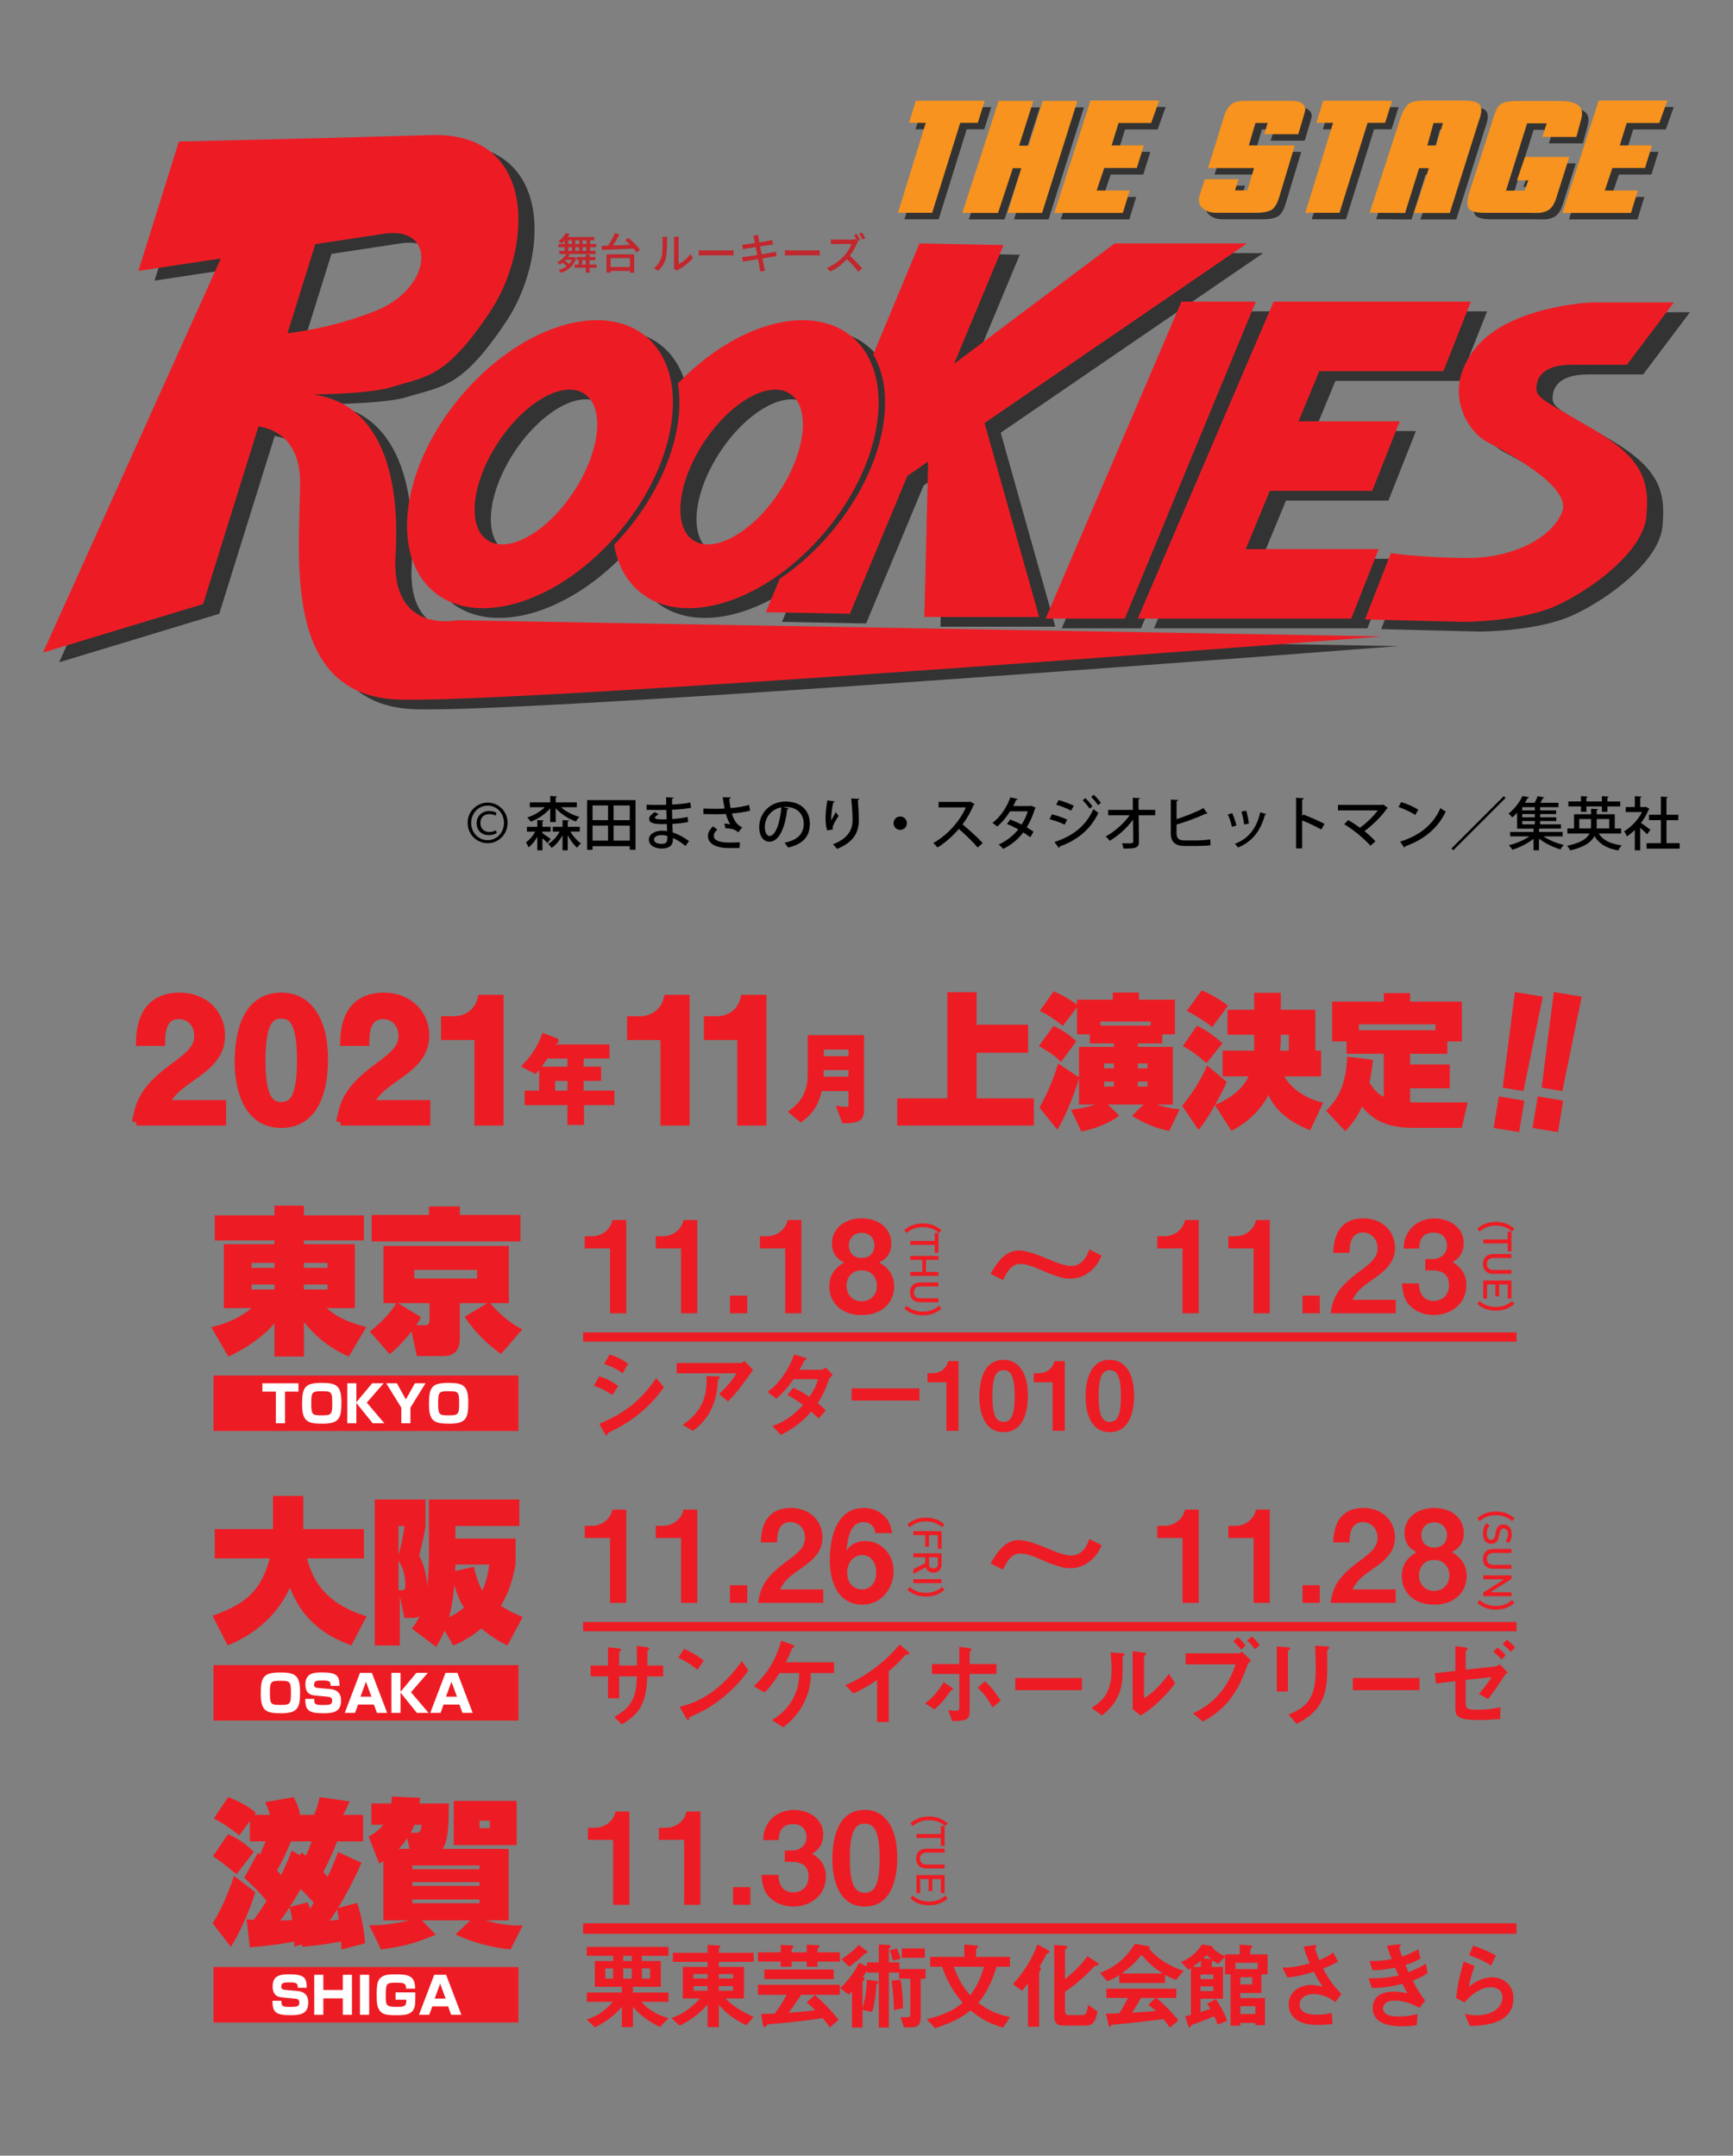 <?xml version="1.0" encoding="utf-8"?>
<!-- Generator: Adobe Illustrator 25.4.1, SVG Export Plug-In . SVG Version: 6.00 Build 0)  -->
<svg version="1.1" xmlns="http://www.w3.org/2000/svg" xmlns:xlink="http://www.w3.org/1999/xlink" x="0px" y="0px"
	 viewBox="0 0 890 1107" enable-background="new 0 0 890 1107" xml:space="preserve">
<rect x="0" y="0" width="890" height="1107" fill="#808080" stroke="none"/>
<g id="レイヤー_2">
</g>
<g id="レイヤー_1">
	<g>
		<g>
			<g>
				<g>
					<path fill="#333333" d="M242.98,323.49c0,0-34.05,7.47-31.56-33.22c2.42-39.57-6.68-77.57-42.06-82.69
						c16.16-0.36,31.92-1.35,39.57-3.68c19.1-5.81,28.24-4.98,50.66-38.2c22.42-33.22,24.91-93.01-29.9-91.35
						c-54.81,1.66-129.56,3.32-129.56,3.32l-20.76,66.44c0,0,18.83-2.85,42.34-6.4L30.38,340.1l82.22-24.91l28.46-91.28
						c10.54,1.81,21.82,8.81,21.37,30.65c-0.83,40.69-7.47,107.13,49.83,109.62s505.77-32.39,505.77-32.39L242.98,323.49z
						 M205.61,125.01c27.41-4.15,24.91,28.24-4.98,39.86c-16.43,6.39-32.09,9.76-44.67,11.24l14.26-45.74
						C185.06,128.12,198.06,126.15,205.61,125.01z"/>
					<polygon fill="#333333" points="615.04,159.89 653.24,159.89 585.98,322.66 545.28,322.66 					"/>
					<polygon fill="#333333" points="749.58,195.6 763.7,159.89 700.58,159.89 678.99,159.89 662.38,159.89 592.62,322.66 
						615.87,322.66 633.31,322.66 702.24,322.66 716.36,286.95 648.07,286.95 660.43,257.05 713.04,257.05 727.16,221.34 
						675.18,221.34 685.82,195.6 					"/>
					<path fill="#333333" d="M722.59,289.03l-13.29,34.05l50.66,1.25c0,0,29.07,0,47.34-8.2c18.27-8.2,44.85-27.88,46.51-45.93
						c1.66-18.04-1.66-29.52-26.58-44.29c-24.91-14.76-29.9-16.4-29.9-21.32c0-4.92,2.49-12.3,18.27-12.3s28.24,0,28.24,0
						l24.08-31.98h-42.35c0,0-42.35,1.64-59.8,23.78c-17.44,22.14-3.32,42.65,5.81,47.57c9.14,4.92,44.02,22.96,39.03,36.08
						c-4.98,13.12-24.91,23.78-48.17,23.78C739.2,291.52,722.59,289.03,722.59,289.03z"/>
					<path fill="#333333" d="M340.08,177.81c-22.75-18.9-65.58-4.88-95.66,31.32s-36.02,80.87-13.27,99.78
						c22.75,18.9,65.58,4.88,95.66-31.32C356.89,241.39,362.83,196.72,340.08,177.81z M302.88,257.57
						c-13.72,20.78-33.49,31.91-44.17,24.86c-10.68-7.05-8.22-29.61,5.5-50.39c13.72-20.78,33.49-31.91,44.17-24.86
						C319.05,214.24,316.59,236.79,302.88,257.57z"/>
					<path fill="#333333" d="M445.71,177.81c-21.18-17.6-59.76-6.66-89.26,24.15c3.65,21.78-5.62,50.71-26.32,75.63
						c-2.08,2.5-4.21,4.89-6.4,7.17c1.65,9.86,5.96,18.26,13.05,24.15c22.75,18.9,65.58,4.88,95.66-31.32
						C462.52,241.39,468.46,196.72,445.71,177.81z M408.51,257.57c-13.72,20.78-33.49,31.91-44.17,24.86
						c-10.68-7.05-8.22-29.61,5.5-50.39c13.72-20.78,33.49-31.91,44.17-24.86C424.68,214.24,422.22,236.79,408.51,257.57z"/>
					<path fill="#333333" d="M648.71,129.99h-67.99l-82.44,61.83l25.42-61l-43.19-0.83l-23.74,56.97
						c12.92,21.85,4.96,59.39-21,90.63c-8.27,9.95-17.5,18.22-27.01,24.59l-7.15,17.16l43.19,0.83l29.53-70.86l10.65-7.29
						l-1.97,79.81h58.96l-28.04-99.62L648.71,129.99z"/>
				</g>
				<g>
					<path fill="#ED1C24" d="M234.68,318.51c0,0-34.05,7.47-31.56-33.22c2.42-39.57-6.68-77.57-42.06-82.69
						c16.16-0.36,31.92-1.35,39.57-3.68c19.1-5.81,28.24-4.98,50.66-38.2s24.91-93.01-29.9-91.35S91.84,72.69,91.84,72.69
						l-20.76,66.44c0,0,18.83-2.85,42.34-6.4l-91.34,202.4l82.22-24.91l28.46-91.28c10.54,1.81,21.82,8.81,21.37,30.65
						c-0.83,40.69-7.47,107.13,49.83,109.62s505.77-32.39,505.77-32.39L234.68,318.51z M197.31,120.02
						c27.41-4.15,24.91,28.24-4.98,39.86c-16.43,6.39-32.09,9.76-44.67,11.24l14.26-45.74
						C176.76,123.13,189.75,121.17,197.31,120.02z"/>
					<polygon fill="#ED1C24" points="606.74,154.9 644.94,154.9 577.67,317.68 536.98,317.68 					"/>
					<polygon fill="#ED1C24" points="741.28,190.61 755.39,154.9 692.28,154.9 670.68,154.9 654.08,154.9 584.31,317.68 
						607.57,317.68 625.01,317.68 693.94,317.68 708.06,281.97 639.77,281.97 652.12,252.07 704.73,252.07 718.85,216.36 
						666.88,216.36 677.52,190.61 					"/>
					<path fill="#ED1C24" d="M714.29,284.04L701,318.09l50.66,1.25c0,0,29.07,0,47.34-8.2s44.85-27.88,46.51-45.93
						c1.66-18.04-1.66-29.52-26.58-44.29c-24.91-14.76-29.9-16.4-29.9-21.32c0-4.92,2.49-12.3,18.27-12.3s28.24,0,28.24,0
						l24.08-31.98h-42.35c0,0-42.35,1.64-59.8,23.78c-17.44,22.14-3.32,42.65,5.81,47.57s44.02,22.96,39.03,36.08
						c-4.98,13.12-24.91,23.78-48.17,23.78C730.9,286.54,714.29,284.04,714.29,284.04z"/>
					<path fill="#ED1C24" d="M331.78,172.83c-22.75-18.9-65.58-4.88-95.66,31.32s-36.02,80.87-13.27,99.78
						c22.75,18.9,65.58,4.88,95.66-31.32S354.53,191.73,331.78,172.83z M294.57,252.59c-13.72,20.78-33.49,31.91-44.17,24.86
						c-10.68-7.05-8.22-29.61,5.5-50.39c13.72-20.78,33.49-31.91,44.17-24.86C310.75,209.25,308.29,231.81,294.57,252.59z"/>
					<path fill="#ED1C24" d="M437.41,172.83c-21.18-17.6-59.76-6.66-89.26,24.15c3.65,21.78-5.62,50.71-26.32,75.63
						c-2.08,2.5-4.21,4.89-6.4,7.17c1.65,9.86,5.96,18.26,13.05,24.15c22.75,18.9,65.58,4.88,95.66-31.32
						C454.22,236.41,460.16,191.73,437.41,172.83z M400.2,252.59c-13.72,20.78-33.49,31.91-44.17,24.86
						c-10.68-7.05-8.22-29.61,5.5-50.39c13.72-20.78,33.49-31.91,44.17-24.86C416.38,209.25,413.92,231.81,400.2,252.59z"/>
					<path fill="#ED1C24" d="M640.4,125.01h-67.99l-82.44,61.83l25.42-61l-43.19-0.83l-23.74,56.97c12.92,21.85,4.96,59.39-21,90.63
						c-8.27,9.95-17.5,18.22-27.01,24.59l-7.15,17.16l43.19,0.83l29.53-70.86l10.65-7.29l-1.97,79.81h58.96l-28.04-99.62
						L640.4,125.01z"/>
				</g>
				<g>
					<g>
						<path fill="#333333" d="M482.06,112.58h-17.57l14.26-46.18h-8.56l3.45-11.35h35.43l-3.6,11.35h-9L482.06,112.58z"/>
					</g>
					<g>
						<path fill="#333333" d="M497.53,112.66l18.64-57.53h17.86l-7.35,23.01h4.96l7.15-23.01h17.86l-18.15,57.53h-17.71l7.01-22.97
							h-4.33l-7.59,22.97H497.53z"/>
					</g>
					<g>
						<path fill="#333333" d="M544.78,112.66l18.59-57.72h35.28l-4.14,11.54h-16.74l-3.55,11.51h16.54l-3.6,11.62h-16.74
							l-3.89,11.54h16.98l-3.55,11.51H544.78z"/>
					</g>
					<g>
						<path fill="#333333" d="M631.79,63.63c0.75-2.77,1.95-4.94,3.6-6.5c1.46-1.41,4.18-2.09,8.18-2.04h21.07
							c2.6-0.05,4.61,0.14,6.03,0.58c1.23,0.51,2.08,1.19,2.53,2.04c0.39,0.74,0.52,1.56,0.39,2.46c-0.26,1.05-0.52,1.99-0.78,2.81
							l-2.73,9.27h-17.52l1.75-5.77h-6.23l-3.41,11.54h23.6l-8.03,26.67c-0.84,2.77-1.98,4.8-3.41,6.08
							c-1.69,1.21-4.43,1.81-8.22,1.81H627.9c-3.08,0-5.47-0.83-7.15-2.5c-1.53-1.49-2.03-3.48-1.51-5.96l2.87-8.77h17.32
							l-1.85,5.73h6.37l3.41-11.47h-23.6L631.79,63.63z"/>
					</g>
					<g>
						<path fill="#333333" d="M691.25,112.58h-17.57l14.26-46.18h-8.56l3.45-11.35h35.43l-3.6,11.35h-9L691.25,112.58z"/>
					</g>
					<g>
						<path fill="#333333" d="M706.73,112.58l16.2-49.8c0.97-2.49,2.14-4.43,3.5-5.81c1.36-1.33,4.12-2,8.27-2h19.42
							c2.5,0,4.43,0.14,5.79,0.42c1.52,0.31,2.63,0.83,3.31,1.58c0.65,0.9,0.92,2.15,0.83,3.77c-0.19,1.44-0.73,3.36-1.61,5.77
							l-14.55,46.18H729.5l7.64-23.01h-5.01l-7.2,23.01L706.73,112.58z M736.36,78.02h4.43l3.6-11.51h-4.87L736.36,78.02z"/>
					</g>
					<g>
						<path fill="#333333" d="M757.77,102.57l13.14-40.75c0.84-2.62,2.03-4.37,3.55-5.27c1.62-0.9,4.35-1.35,8.18-1.35h22.38
							c3.7,0,6.55,0.67,8.56,2c2.08,1.36,2.69,3.72,1.85,7.08l-2.53,9.35h-17.47l2.19-6.97H787.6l-10.85,34.56h9.59l1.85-5.27h-5.84
							l4.14-12.04h22.77l-6.81,21.47c-0.65,1.82-1.36,3.22-2.14,4.19c-0.78,0.98-1.67,1.68-2.68,2.12c-1.07,0.46-2.27,0.77-3.6,0.92
							c-1.33,0.08-2.9,0.08-4.72,0h-22.68c-5.32,0.08-8.42-0.79-9.29-2.62C756.62,108.21,756.77,105.73,757.77,102.57z"/>
					</g>
					<g>
						<path fill="#333333" d="M805.75,112.66l18.59-57.72h35.28l-4.14,11.54h-16.74l-3.55,11.51h16.54l-3.6,11.62H831.4l-3.89,11.54
							h16.98l-3.55,11.51H805.75z"/>
					</g>
				</g>
				<g>
					<g>
						<path fill="#F7931E" d="M478.74,109.26h-17.57l14.26-46.18h-8.56l3.45-11.35h35.43l-3.6,11.35h-9L478.74,109.26z"/>
					</g>
					<g>
						<path fill="#F7931E" d="M494.21,109.33l18.64-57.53h17.86l-7.35,23.01h4.96l7.15-23.01h17.86l-18.15,57.53h-17.71l7.01-22.97
							h-4.33l-7.59,22.97H494.21z"/>
					</g>
					<g>
						<path fill="#F7931E" d="M541.46,109.33l18.59-57.72h35.28l-4.14,11.54h-16.74l-3.55,11.51h16.54l-3.6,11.62H567.1l-3.89,11.54
							h16.98l-3.55,11.51H541.46z"/>
					</g>
					<g>
						<path fill="#F7931E" d="M628.47,60.31c0.75-2.77,1.95-4.94,3.6-6.5c1.46-1.41,4.18-2.09,8.18-2.04h21.07
							c2.6-0.05,4.61,0.14,6.03,0.58c1.23,0.51,2.08,1.19,2.53,2.04c0.39,0.74,0.52,1.56,0.39,2.46c-0.26,1.05-0.52,1.99-0.78,2.81
							l-2.73,9.27h-17.52l1.75-5.77h-6.23l-3.41,11.54h23.6l-8.03,26.67c-0.84,2.77-1.98,4.8-3.41,6.08
							c-1.69,1.21-4.43,1.81-8.22,1.81h-20.73c-3.08,0-5.47-0.83-7.15-2.5c-1.53-1.49-2.03-3.48-1.51-5.96l2.87-8.77h17.32
							l-1.85,5.73h6.37l3.41-11.47h-23.6L628.47,60.31z"/>
					</g>
					<g>
						<path fill="#F7931E" d="M687.93,109.26h-17.57l14.26-46.18h-8.56l3.45-11.35h35.43l-3.6,11.35h-9L687.93,109.26z"/>
					</g>
					<g>
						<path fill="#F7931E" d="M703.4,109.26l16.2-49.8c0.97-2.49,2.14-4.43,3.5-5.81c1.36-1.33,4.12-2,8.27-2h19.42
							c2.5,0,4.43,0.14,5.79,0.42c1.52,0.31,2.63,0.83,3.31,1.58c0.65,0.9,0.92,2.15,0.83,3.77c-0.19,1.44-0.73,3.36-1.61,5.77
							l-14.55,46.18h-18.39l7.64-23.01h-5.01l-7.2,23.01L703.4,109.26z M733.04,74.7h4.43l3.6-11.51h-4.87L733.04,74.7z"/>
					</g>
					<g>
						<path fill="#F7931E" d="M754.45,99.25l13.14-40.75c0.84-2.62,2.03-4.37,3.55-5.27c1.62-0.9,4.35-1.35,8.18-1.35h22.38
							c3.7,0,6.55,0.67,8.56,2c2.08,1.36,2.69,3.72,1.85,7.08l-2.53,9.35h-17.47l2.19-6.97h-10.02l-10.85,34.56h9.59l1.85-5.27
							h-5.84l4.14-12.04h22.77l-6.81,21.47c-0.65,1.82-1.36,3.22-2.14,4.19c-0.78,0.98-1.67,1.68-2.68,2.12
							c-1.07,0.46-2.27,0.77-3.6,0.92c-1.33,0.08-2.9,0.08-4.72,0h-22.68c-5.32,0.08-8.42-0.79-9.29-2.62
							C753.3,104.88,753.44,102.41,754.45,99.25z"/>
					</g>
					<g>
						<path fill="#F7931E" d="M802.43,109.33l18.59-57.72h35.28l-4.14,11.54h-16.74l-3.55,11.51h16.54l-3.6,11.62h-16.74
							l-3.89,11.54h16.98l-3.55,11.51H802.43z"/>
					</g>
				</g>
			</g>
			<g>
				<path fill="#C1272D" d="M295.94,132.52c-1.31,4.12-4.34,6.42-7.9,7.59c-0.22-0.4-0.8-1.15-1.15-1.46
					c1.53-0.44,2.94-1.08,4.12-1.97c-0.51-0.53-1.31-1.19-2.01-1.75c-0.51,0.38-1.02,0.73-1.53,1.02c-0.24-0.33-0.88-0.95-1.26-1.24
					c1.88-0.97,3.61-2.48,4.56-4.25h-3.54v-1.64h2.74v-1.88h-3.19v-1.66h3.19v-1.7c-0.49,0.51-1.04,1-1.64,1.46
					c-0.33-0.42-1.04-0.95-1.5-1.19c1.75-1.19,3.03-2.79,3.74-4.12l2.01,0.38c-0.31,0.55-0.66,1.08-1.04,1.61h13.67v1.66h-2.15v1.9
					h3.14v1.66h-3.14v1.88h2.81v1.64h-14.58l1.2,0.33c-0.22,0.44-0.46,0.86-0.75,1.26h2.77l0.33-0.07L295.94,132.52z M290.6,133.44
					c-0.16,0.15-0.31,0.31-0.46,0.46c0.71,0.49,1.53,1.13,2.08,1.68c0.6-0.62,1.08-1.35,1.46-2.15H290.6z M291.82,125.28h1.92v-1.9
					h-1.92V125.28z M291.82,128.82h1.92v-1.88h-1.92V128.82z M306.4,137.49h-3.61v2.59h-1.95v-2.59h-5.73v-1.59h2.12v-2.3h-1.02
					v-1.59h4.62v-1.28h1.95v1.28h2.99v1.59h-2.99v2.3h3.61V137.49z M297.46,125.28v-1.9h-2.01v1.9H297.46z M295.45,126.94v1.88h2.01
					v-1.88H295.45z M300.85,135.9v-2.3h-1.86v2.3H300.85z M301.16,123.38h-1.99v1.9h1.99V123.38z M301.16,126.94h-1.99v1.88h1.99
					V126.94z"/>
				<path fill="#C1272D" d="M322.7,122.16c2.19,1.77,4.8,4.31,5.95,6.17l-1.81,1.37c-0.35-0.62-0.86-1.33-1.48-2.06
					c-5.91,0.29-12.15,0.53-16.22,0.71l-0.16-2.08l3.34-0.11c1.28-1.95,2.65-4.51,3.5-6.53l2.3,0.8c-0.97,1.86-2.19,3.92-3.34,5.64
					c2.77-0.11,5.82-0.22,8.85-0.35c-0.84-0.84-1.71-1.66-2.54-2.37L322.7,122.16z M311.49,130.57h14.23v9.47h-2.21v-0.91h-9.91
					v0.93h-2.1V130.57z M313.59,132.54v4.6h9.91v-4.6H313.59z"/>
				<path fill="#C1272D" d="M339.65,132.27c0.64-1.97,0.64-6.28,0.64-8.83c0-0.75-0.04-1.28-0.18-1.79h2.57
					c-0.02,0.18-0.11,1-0.11,1.77c0,2.52-0.09,7.24-0.69,9.45c-0.66,2.43-2.06,4.6-3.94,6.19l-2.12-1.42
					C337.74,136.32,339,134.31,339.65,132.27z M346.17,136.45v-13.1c0-0.91-0.13-1.64-0.13-1.77h2.57
					c-0.02,0.13-0.11,0.86-0.11,1.77v12.24c1.92-0.86,4.42-2.74,6.02-5.09l1.35,1.9c-1.88,2.5-5,4.82-7.54,6.11
					c-0.4,0.22-0.66,0.42-0.84,0.55l-1.46-1.22C346.11,137.47,346.17,136.96,346.17,136.45z"/>
				<path fill="#C1272D" d="M362.19,128.6h12.04c1.06,0,1.93-0.09,2.48-0.13v2.74c-0.49-0.02-1.5-0.11-2.48-0.11h-12.04
					c-1.22,0-2.54,0.04-3.3,0.11v-2.74C359.62,128.51,360.99,128.6,362.19,128.6z"/>
				<path fill="#C1272D" d="M386.83,121.03l2.48-0.4c0.07,0.42,0.13,1.11,0.24,1.59c0.04,0.27,0.2,1.11,0.42,2.26
					c2.01-0.33,3.89-0.64,4.76-0.82c0.69-0.13,1.37-0.29,1.81-0.42l0.42,2.32c-0.4,0.04-1.15,0.15-1.77,0.24
					c-0.97,0.15-2.83,0.44-4.82,0.75c0.24,1.26,0.51,2.68,0.77,4.05c2.15-0.35,4.12-0.69,5.18-0.89c0.84-0.18,1.57-0.33,2.08-0.49
					l0.46,2.32c-0.51,0.04-1.31,0.2-2.15,0.33c-1.15,0.18-3.1,0.49-5.16,0.82c0.4,1.99,0.71,3.65,0.84,4.25
					c0.15,0.64,0.35,1.42,0.57,2.08l-2.54,0.46c-0.11-0.8-0.18-1.5-0.31-2.17c-0.09-0.55-0.42-2.21-0.8-4.27
					c-2.41,0.4-4.65,0.77-5.69,0.97c-0.91,0.16-1.57,0.29-2.06,0.42l-0.51-2.37c0.55-0.02,1.48-0.13,2.1-0.22
					c1.08-0.15,3.34-0.51,5.73-0.89c-0.27-1.37-0.53-2.79-0.77-4.07c-2.04,0.33-3.87,0.64-4.65,0.77c-0.66,0.11-1.19,0.22-1.9,0.4
					l-0.46-2.43c0.62-0.04,1.24-0.09,1.92-0.15c0.82-0.09,2.66-0.35,4.67-0.66c-0.22-1.11-0.38-1.9-0.44-2.21
					C387.14,122.03,387.01,121.52,386.83,121.03z"/>
				<path fill="#C1272D" d="M406.43,128.6h12.04c1.06,0,1.93-0.09,2.48-0.13v2.74c-0.49-0.02-1.5-0.11-2.48-0.11h-12.04
					c-1.22,0-2.54,0.04-3.3,0.11v-2.74C403.86,128.51,405.23,128.6,406.43,128.6z"/>
				<path fill="#C1272D" d="M441.74,123.18l-1.26,0.55l0.22,0.18c-0.16,0.2-0.49,0.77-0.64,1.15c-0.77,1.81-2.08,4.29-3.63,6.31
					c2.28,1.95,4.96,4.8,6.33,6.48l-1.95,1.7c-1.46-1.97-3.67-4.4-5.86-6.44c-2.37,2.52-5.35,4.87-8.52,6.35l-1.79-1.88
					c3.58-1.35,6.9-4.03,9.09-6.46c1.5-1.68,2.99-4.12,3.52-5.84h-8.12c-0.86,0-2.06,0.11-2.41,0.13v-2.5
					c0.44,0.07,1.73,0.13,2.41,0.13h8.21c0.82,0,1.55-0.09,1.92-0.22l0.86,0.66c-0.44-0.88-1.06-1.97-1.59-2.74l1.44-0.6
					C440.52,120.97,441.34,122.36,441.74,123.18z M444.41,122.38l-1.44,0.64c-0.46-0.95-1.2-2.21-1.79-3.05l1.42-0.6
					C443.17,120.19,444.02,121.58,444.41,122.38z"/>
			</g>
		</g>
		<g>
			<path d="M250.46,412.16c5.73,0,10.21,4.66,10.21,10.36c0,5.82-4.48,10.48-10.21,10.48c-5.79,0-10.3-4.66-10.3-10.45
				C240.16,416.23,245.33,412.16,250.46,412.16z M250.43,431.46c4.9,0.03,8.4-4.13,8.4-8.91c0-4.72-3.5-8.85-8.37-8.85
				c-4.75,0-8.49,3.89-8.49,8.94C241.97,427.75,245.89,431.46,250.43,431.46z M255.12,427.78c-1.19,0.77-2.7,1.07-4.16,1.07
				c-3.92,0-6.18-2.7-6.18-6.12c0-3.89,3.03-6.27,6.47-6.27c1.72,0,3.27,0.53,3.71,0.92l-0.42,1.46c-0.45-0.24-1.66-0.77-3.24-0.77
				c-3,0-4.6,1.93-4.6,4.57c0,2.61,1.69,4.6,4.57,4.6c1.37,0,2.61-0.39,3.42-0.86L255.12,427.78z"/>
			<path d="M278.56,427.04v0.86c1.16,0.74,3.62,2.43,4.25,2.91l-1.66,2.11c-0.54-0.59-1.57-1.57-2.58-2.46v6.21h-2.64v-6.95
				c-1.25,2.23-2.79,4.22-4.54,5.4c-0.24-0.77-0.83-1.87-1.28-2.58c1.84-1.22,3.59-3.27,4.78-5.49h-4.28v-2.46h5.32v-3.44l3.33,0.18
				c-0.03,0.27-0.21,0.42-0.68,0.48v2.79h4.19v2.46H278.56z M282.57,422.14v-7.04c-2.55,3.03-6.27,5.52-10.04,6.86
				c-0.36-0.65-1.16-1.66-1.75-2.17c3.3-1.04,6.68-2.97,9-5.26h-7.69v-2.49h10.48v-3.27l3.5,0.21c-0.03,0.27-0.21,0.42-0.68,0.48
				v2.58h10.84v2.49h-8.14c2.49,2.2,6,4.04,9.5,4.99c-0.62,0.53-1.43,1.63-1.84,2.32c-3.83-1.31-7.69-3.8-10.36-6.8v7.1H282.57z
				 M297.74,427.04h-4.84c1.43,2.41,3.5,4.75,5.46,6.06c-0.62,0.5-1.51,1.51-1.99,2.23c-1.72-1.48-3.47-3.86-4.81-6.44v7.78h-2.67
				v-7.72c-1.49,2.7-3.45,5.05-5.61,6.47c-0.39-0.62-1.19-1.57-1.75-2.05c2.29-1.31,4.45-3.68,5.88-6.32h-3.5v-2.46h4.99v-3.44
				l3.35,0.18c-0.03,0.27-0.24,0.42-0.68,0.5v2.76h6.18V427.04z"/>
			<path d="M301.49,410.88h24.88v25.51h-2.94v-1.87h-19.12v1.87h-2.82V410.88z M312.27,413.62h-7.96v7.54h7.96V413.62z
				 M304.31,423.98v7.69h7.96v-7.69H304.31z M323.43,421.16v-7.54h-8.31v7.54H323.43z M315.12,431.67h8.31v-7.69h-8.31V431.67z"/>
			<path d="M332.08,413.23c1.84,0.12,4.48,0.12,6.65,0.12c1.13,0,2.35-0.03,3.41-0.06c-0.03-1.37-0.06-2.91-0.06-3.89l3.83,0.21
				c-0.03,0.33-0.27,0.5-0.77,0.59c0,0.83,0,2.05,0.03,2.97c3.24-0.18,6.47-0.45,9.38-1.07l0.33,2.73
				c-2.85,0.56-6.06,0.83-9.74,0.98l0.09,4.78c2.79-0.18,5.79-0.56,7.9-1.07l0.3,2.61c-2.23,0.48-5.26,0.83-8.14,0.95
				c0.06,1.72,0.12,3.27,0.18,4.39c2.73,0.89,5.55,2.38,8.37,4.42l-1.78,2.55c-2.26-1.87-4.45-3.24-6.47-4.13v1.13
				c-0.03,2.64-1.9,4.31-5.76,4.31c-3.89,0-6.59-1.78-6.59-4.57c0-2.94,3.21-4.6,6.65-4.6c0.86,0,1.78,0.03,2.7,0.24
				c-0.03-1.07-0.06-2.32-0.12-3.65c-0.62,0.03-1.25,0.03-1.84,0.03c-5.2,0-7.25-0.62-7.25-2.7c0-1.16,0.89-2.2,2.91-3.47l2.02,1.16
				c-1.75,0.86-1.93,1.4-1.93,1.72c0,0.71,1.16,0.83,3.53,0.86c0.74,0,1.63,0,2.46-0.03c-0.06-1.63-0.09-3.27-0.15-4.84
				c-1.1,0.03-2.38,0.06-3.5,0.06c-1.96,0-4.81-0.03-6.65-0.09V413.23z M342.71,429.29c-1.04-0.3-2.08-0.45-3-0.45
				c-2.02,0-3.83,0.83-3.83,2.29c0,1.48,1.72,2.23,3.98,2.23c2.05,0,2.85-0.89,2.85-2.64V429.29z"/>
			<path d="M385.24,416.29c-2.46,0.68-6.06,1.19-9.38,1.46c1.13,3.68,2.44,5.82,5.34,7.13l-2.08,2.52
				c-1.28-1.13-3.03-2.05-6.53-2.05l-0.65-2.41c1.19,0.06,2.41,0.21,3.15,0.36c-0.89-1.16-1.63-2.88-2.29-5.32
				c-1.25,0.09-2.79,0.15-4.42,0.15c-1.81,0-5.2-0.03-7.16-0.09v-2.82c1.72,0.06,4.07,0.12,7.19,0.12c1.25,0,2.64-0.06,3.71-0.15
				c-0.36-1.63-0.65-3.65-0.95-5.76l4.16,0.09c-0.03,0.36-0.3,0.62-0.8,0.71c0.12,1.63,0.39,3.24,0.65,4.75
				c3.21-0.24,7.07-0.89,9.5-1.66L385.24,416.29z M379.77,435.47c-1.46,0.03-3.09,0.03-5.49,0.03c-6.71,0-10.72-2.35-10.72-6.15
				c0-1.75,0.92-3.38,2.61-5.02l2.23,1.69c-1.25,1.01-1.84,2.2-1.84,3.21c0,2.55,3.36,3.44,7.81,3.44c2.46,0,4.13-0.06,5.64-0.15
				L379.77,435.47z"/>
			<path d="M405.08,415.1c-0.09,0.27-0.39,0.48-0.8,0.48c-1.16,9.74-4.19,16.66-9.18,16.66c-2.88,0-5.2-2.64-5.2-7.51
				c0-7.36,5.79-13.12,13.48-13.12c8.52,0,12.53,5.2,12.53,11.31c0,7.04-3.83,10.54-11.17,12.35c-0.45-0.68-1.13-1.72-1.87-2.52
				c6.8-1.34,9.89-4.6,9.89-9.74c0-4.84-3.21-8.64-9.41-8.64c-0.42,0-0.8,0.03-1.22,0.06L405.08,415.1z M401.28,414.6
				c-5.23,0.92-8.49,5.31-8.49,10.04c0,2.82,1.04,4.66,2.4,4.66C398.4,429.29,400.66,422.14,401.28,414.6z"/>
			<path d="M424.77,426.44c-0.56-1.84-0.8-4.34-0.8-6.03c0-2.49,0.27-5.73,0.92-9.41l3.83,0.56c-0.09,0.39-0.45,0.48-0.8,0.53
				c-0.56,2.35-1.04,6.06-1.04,8.25c0,0.42,0.03,0.77,0.06,1.04c0.59-1.37,1.63-3.24,2.29-4.31c0.33,0.53,1.04,1.46,1.42,1.87
				c-1.72,2.73-3.03,4.96-3.03,6.21c0,0.24,0.03,0.5,0.09,0.8L424.77,426.44z M441.31,410.23c-0.03,0.36-0.27,0.56-0.77,0.68
				c0.24,2.46,0.5,6.59,0.5,10.19c0,5.76-1.96,11.05-11.16,14.85c-0.45-0.62-1.49-1.81-2.11-2.38c8.14-3.12,10.07-7.96,10.07-12.41
				c0-3.89-0.39-8.14-0.71-11.11L441.31,410.23z"/>
			<path d="M465.76,422.73c0,1.9-1.54,3.44-3.44,3.44s-3.44-1.54-3.44-3.44s1.54-3.44,3.44-3.44
				C464.27,419.29,465.76,420.89,465.76,422.73z"/>
			<path d="M500.54,412.93c-0.12,0.21-0.27,0.33-0.5,0.42c-1.63,3.8-3.33,6.8-5.73,10.01c3.06,2.46,7.69,6.65,10.39,9.59l-2.61,2.26
				c-2.43-2.88-6.92-7.27-9.68-9.53c-2.7,3.18-6.89,7.16-10.96,9.53c-0.47-0.65-1.48-1.69-2.17-2.29
				c7.75-4.22,14.02-11.97,16.72-18.29h-13.96v-2.82h15.59l0.53-0.18L500.54,412.93z"/>
			<path d="M531.96,414.83c-0.06,0.21-0.24,0.36-0.45,0.45c-1.1,3.56-2.55,6.98-4.25,9.56c1.16,0.68,2.58,1.57,3.53,2.29l-1.69,2.82
				c-0.98-0.77-2.46-1.75-3.62-2.46c-2.67,3.56-6.12,6.38-10.33,8.46c-0.45-0.68-1.54-1.75-2.32-2.23c4.04-1.84,7.45-4.51,10.1-7.78
				c-1.9-1.1-3.86-2.08-5.79-2.79l1.63-2.32c1.9,0.68,3.92,1.57,5.88,2.61c1.37-2.11,2.41-4.37,3.18-6.8h-9.12
				c-1.81,2.94-4.16,5.82-6.62,7.81c-0.53-0.53-1.69-1.43-2.4-1.87c4.04-3,7.42-8.11,9.21-13.12l3.83,0.89
				c-0.12,0.3-0.42,0.42-0.89,0.42c-0.36,0.89-0.98,2.17-1.49,3.15h8.85l0.54-0.15L531.96,414.83z"/>
			<path d="M540.25,418.19c2.67,0.65,5.85,1.75,7.81,2.7l-1.28,2.58c-1.93-0.95-5.2-2.14-7.78-2.82L540.25,418.19z M541.55,432.38
				c9.29-3.03,16-8.05,19.98-16.87c0.59,0.53,1.93,1.51,2.55,1.9c-3.98,8.61-11.17,14.25-19.87,17.25c0.06,0.27-0.09,0.62-0.42,0.77
				L541.55,432.38z M543.69,410.85c2.67,0.77,5.76,1.9,7.78,2.91l-1.4,2.52c-2.11-1.13-5.02-2.29-7.69-3.06L543.69,410.85z
				 M557.38,409.87c1.22,1.07,2.79,2.88,3.68,4.25l-1.51,1.1c-0.77-1.19-2.43-3.24-3.56-4.25L557.38,409.87z M561.72,408.15
				c1.22,1.07,2.79,2.88,3.68,4.19l-1.51,1.1c-0.77-1.22-2.41-3.15-3.53-4.19L561.72,408.15z"/>
			<path d="M593.26,418.69h-8.49l0.15,13.39c0.06,3.68-2.32,3.68-7.96,3.68c-0.09-0.77-0.42-1.96-0.74-2.7
				c0.77,0,1.63,0.03,2.41,0.03c2.7,0,3.36,0,3.36-1.04l-0.12-11.13c-3,4.13-7.48,8.25-11.97,10.87c-0.5-0.71-1.34-1.63-2.08-2.23
				c4.6-2.49,9.32-6.65,12.32-10.87h-11.02v-2.79h12.68l-0.06-6.21l3.74,0.18c-0.03,0.3-0.3,0.5-0.8,0.56l0.06,5.46h8.52V418.69z"/>
			<path d="M615.15,431.58c1.37-0.03,4.63-0.21,6.41-0.53c0.03,0.98,0.09,2.05,0.12,3c-1.78,0.24-4.9,0.36-6.27,0.36h-7.04
				c-4.84,0-7.1-2.05-7.1-6.53v-17.28l3.83,0.21c-0.03,0.3-0.27,0.53-0.86,0.62v9.21c4.16-1.31,10.1-3.59,13.81-5.67l2.05,2.82
				c-0.12,0.09-0.27,0.12-0.45,0.12c-0.15,0-0.3-0.03-0.45-0.09c-3.21,1.6-9.89,4.16-14.97,5.61v4.48c0,2.73,1.31,3.68,4.19,3.68
				H615.15z"/>
			<path d="M632.82,417.59c0.83,1.81,1.78,4.6,2.17,6.35l-2.32,0.65c-0.36-1.81-1.22-4.45-2.11-6.32L632.82,417.59z M650.31,418.1
				c-0.09,0.21-0.36,0.33-0.68,0.33c-2.38,8.7-6.86,13.96-13.84,16.78c-0.33-0.5-1.1-1.42-1.6-1.9c6.68-2.55,10.96-7.36,13.04-16.18
				L650.31,418.1z M639.98,416.29c0.62,1.9,1.19,4.75,1.4,6.62l-2.41,0.5c-0.24-1.93-0.8-4.66-1.42-6.62L639.98,416.29z"/>
			<path d="M678.56,425.97c-2.73-1.54-6.74-3.44-9.83-4.66v14.37h-3.12V409.7l3.98,0.24c-0.03,0.33-0.3,0.56-0.86,0.68v8.49
				l0.59-0.83c3.38,1.25,7.9,3.24,10.9,4.81L678.56,425.97z"/>
			<path d="M712.74,414.86c-0.09,0.21-0.27,0.33-0.54,0.42c-2.64,3.92-7.19,8.34-11.46,11.52c1.99,1.6,4.25,3.71,5.64,5.26
				l-2.58,2.26c-3.21-3.68-8.76-8.28-13.48-11.05l2.05-2.14c1.93,1.1,4.1,2.49,6.03,3.95c3.53-2.58,7.1-6,9.15-8.91h-20.43v-2.82
				h22.72l0.45-0.24L712.74,414.86z"/>
			<path d="M719.61,411.89c3.03,0.92,6.59,2.49,8.76,3.95l-1.54,2.67c-2.14-1.48-5.67-3.06-8.61-4.1L719.61,411.89z M719.04,432.2
				c10.25-3.15,17.19-9.03,20.7-17.22c0.86,0.68,1.87,1.25,2.73,1.72c-3.68,8.11-10.87,14.46-20.82,17.88
				c-0.03,0.3-0.24,0.59-0.47,0.71L719.04,432.2z"/>
			<path d="M745.42,435.71l26.87-26.87l0.92,0.92l-26.87,26.87L745.42,435.71z"/>
			<path d="M802.53,429.5h-9.89c2.82,1.9,6.86,3.56,10.48,4.4c-0.59,0.56-1.37,1.6-1.75,2.29c-3.74-1.1-7.99-3.15-11.02-5.52v5.97
				h-2.79v-5.88c-3.03,2.4-7.22,4.48-10.87,5.61c-0.42-0.68-1.22-1.75-1.84-2.32c3.65-0.86,7.72-2.58,10.54-4.54h-9.83v-2.29h12
				v-1.69h-8.43v-8.14c-0.77,0.83-1.6,1.63-2.52,2.41c-0.42-0.62-1.28-1.57-1.9-1.99c3.39-2.67,5.85-6.21,7.19-9.03l3.36,0.59
				c-0.06,0.24-0.3,0.42-0.68,0.42c-0.45,0.77-0.92,1.6-1.46,2.46h5.02c0.59-1.1,1.19-2.43,1.54-3.41l3.47,0.65
				c-0.09,0.24-0.3,0.33-0.74,0.36c-0.36,0.71-0.83,1.57-1.34,2.4h9.32v2.26h-9.44v1.63h8.22v1.9h-8.22v1.66h8.28v1.93h-8.28v1.69
				h10.69v2.2h-10.75c-0.12,0.09-0.27,0.15-0.54,0.18v1.51h12.17V429.5z M788.24,416.14v-1.63h-6.47v1.63H788.24z M788.24,419.7
				v-1.66h-6.47v1.66H788.24z M781.77,421.63v1.69h6.47v-1.69H781.77z"/>
			<path d="M832.52,428.02h-11.49c2.17,3.44,6.12,5.37,11.82,6.09c-0.62,0.62-1.4,1.78-1.75,2.61c-5.85-0.98-9.77-3.3-12.26-7.36
				c-1.54,3-5.02,5.61-12.41,7.33c-0.33-0.62-1.07-1.72-1.69-2.35c7.27-1.51,10.33-3.77,11.58-6.32h-11.37v-2.61h3.41v-7.27h8.76
				v-2.82l3.59,0.21c-0.03,0.24-0.24,0.45-0.71,0.5v2.11h9.29v7.27h3.24V428.02z M811.92,416.91v-2.79h-6.47v-2.55h6.47v-2.73
				l3.47,0.21c-0.03,0.24-0.21,0.42-0.68,0.5v2.02h7.96v-2.73l3.5,0.21c-0.03,0.27-0.21,0.42-0.68,0.5v2.02h6.59v2.55h-6.59v2.79
				h-2.82v-2.79h-7.96v2.79H811.92z M811.05,425.4h5.97c0.06-0.5,0.09-1.04,0.09-1.54v-3.27h-6.06V425.4z M826.44,420.59h-6.44v3.3
				c0,0.5-0.03,1.01-0.06,1.51h6.5V420.59z"/>
			<path d="M847.11,415.37c-0.06,0.18-0.24,0.3-0.42,0.39c-0.95,2.38-2.35,4.72-3.95,6.83c1.45,0.98,4.1,2.94,4.84,3.5l-1.66,2.32
				c-0.77-0.8-2.26-2.17-3.56-3.3v11.55h-2.79v-10.45c-1.31,1.28-2.7,2.41-4.07,3.3c-0.27-0.74-0.98-2.08-1.42-2.61
				c3.56-2.08,7.16-5.85,9.21-9.89h-8.37v-2.58h4.66v-5.58l3.47,0.21c-0.03,0.24-0.21,0.42-0.68,0.5v4.87h2.46l0.45-0.12
				L847.11,415.37z M855.84,433h6.77v2.79h-16.98V433h7.33v-11.85h-6.12v-2.76h6.12v-9.32l3.59,0.24c-0.03,0.24-0.24,0.42-0.71,0.48
				v8.61h6.09v2.76h-6.09V433z"/>
		</g>
	</g>
	<g>
		<g>
			<g>
				<path fill="#ED1C24" d="M501.55,509.53v16.69h26.44v14.4h-26.44v23.42h29.4v13.96h-70.17v-13.96h25.71v-54.51H501.55z"/>
				<path fill="#ED1C24" d="M541.06,526.82c3.32,1.55,8.12,4.36,11.67,7.9l-7.83,10.64c-3.03-3.03-6.06-5.24-11.38-8.13
					L541.06,526.82z M559.68,531.18h-6.57v-13.89l-7.31,9.53c-2.73-2.36-8.13-6.13-11.82-7.61l7.09-10.12
					c5.02,1.99,9.75,5.1,12.04,6.8v-2.51h18.39v-3.69h13.44v3.69h18.47v17.8h-6.5v4.65h-12.56v1.77h17.95v29.62h-8.2
					c1.4,0.44,5.76,1.92,11.75,2.44l-5.39,11.15c-5.62-1.18-12.12-3.47-19.13-7.76l5.98-5.84h-18.39l5.91,5.69
					c-4.29,3.55-12.93,7.02-19.57,8.13L550,569.81c4.14-0.3,8.5-1.33,12.48-2.59h-8.35v-13.59c-0.96,4.21-6.28,18.76-11.15,26.52
					l-9.16-11.45c3.4-5.76,7.31-14.63,9.6-22.6l10.71,7.17V537.6h17.95v-1.77h-12.41V531.18z M590.92,526.67v-2.07h-25.78v2.07
					H590.92z M567.06,548.61h5.02v-2.51h-5.02V548.61z M567.06,557.99h5.02v-2.59h-5.02V557.99z M584.35,548.61h4.95v-2.51h-4.95
					V548.61z M584.35,557.99h4.95v-2.59h-4.95V557.99z"/>
				<path fill="#ED1C24" d="M672.84,580.45c-7.98-3.25-17.21-8.49-21.42-18.17c-1.7,3.25-6.57,11.97-18.98,18.47l-8.5-13.3
					c-3.25,5.61-4.95,8.49-8.42,12.85l-8.42-12.48c3.99-4.58,9.53-12.93,12.85-20.68l10.04,8.42c-0.96,2.22-2.51,5.69-5.98,11.82
					c3.91-1.7,13.07-5.76,17.21-14.63h-13.37v-13.22h16.25v-8.13h-13.74v-12.85h13.74v-8.72h13.67v8.72h17.73v20.98h2.96v13.22
					h-18.91c3.1,5.69,11.01,11.75,20.02,13.44L672.84,580.45z M614.7,526.75c3.99,1.85,7.16,3.92,13.15,8.94l-8.2,10.27
					c-5.76-5.17-9.9-7.53-12.19-8.79L614.7,526.75z M617.07,508.65c2.81,0.81,9.9,4.73,13.59,7.83l-8.12,11.01
					c-2.88-2.51-9.38-6.57-13.08-8.35L617.07,508.65z M661.9,539.52v-8.13h-4.14v2.81c0,1.11,0,1.55-0.37,5.32H661.9z"/>
				<path fill="#ED1C24" d="M705.04,544.25c-0.22,2.81-0.52,5.84-1.7,11.6c2.96,5.1,5.54,6.43,7.31,7.39v-22.09h-19.13v-6.35h-7.39
					v-20.46h26.52v-4.36h13.52v4.36h26.59v20.46h-7.46v6.35h-19.13v5.47h20.39v12.26h-20.39v7.17c1.48,0.07,2.81,0.07,3.32,0.07
					h26.22l-2.96,13.07h-24.3c-12.41,0-20.46-2.73-26.96-10.93c-3.25,7.02-6.57,10.49-8.64,12.63l-9.83-10.49
					c5.98-5.98,10.2-12.78,10.86-27.77L705.04,544.25z M737.17,529.04v-3.03h-39.3v3.03H737.17z"/>
			</g>
			<g>
				<path fill="#ED1C24" d="M767.07,579.22l2.68-16.18l13.07,2.17l-2.68,16.18L767.07,579.22z M792.33,511.81l-9.94,48.5
					l-10.65-1.77l6.25-49.12L792.33,511.81z"/>
			</g>
			<g>
				<path fill="#ED1C24" d="M787.05,579.22l2.68-16.18l13.07,2.17l-2.68,16.18L787.05,579.22z M812.31,511.81l-9.94,48.5
					l-10.65-1.77l6.25-49.12L812.31,511.81z"/>
			</g>
		</g>
		<g>
			<g>
				<path fill="#ED1C24" stroke="#ED1C24" stroke-width="4" stroke-miterlimit="10" d="M69.99,576.02
					c1.56-11.25,5.45-18,19.73-28.46c9.26-6.75,12.03-10.21,12.03-15.75c0-5.97-4.15-10.47-9.86-10.47c-8.74,0-9,9.08-9.08,13.76
					H71.81c0.17-5.62,0.87-23.36,20.42-23.36c12.98,0,21.37,9,21.37,20.07c0,10.12-7.18,15.83-15.4,21.54
					c-8.48,5.88-10.64,8.31-13.32,13.58h29.24v9.08H69.99z"/>
				<path fill="#ED1C24" stroke="#ED1C24" stroke-width="4" stroke-miterlimit="10" d="M144.49,577.23
					c-20.07,0-21.98-23.53-21.98-31.67c0-10.38,1.82-33.83,21.98-33.83c7.96,0,13.24,3.89,16.61,9.26
					c4.33,6.92,5.36,15.31,5.36,23.45C166.46,552.4,165.16,577.23,144.49,577.23z M144.31,521.08c-5.8,0-9.95,4.24-9.95,23.36
					c-0.09,19.99,4.5,23.45,10.12,23.45c6.31,0,10.04-4.84,10.04-23.45C154.52,524.46,150.02,521.08,144.31,521.08z"/>
				<path fill="#ED1C24" stroke="#ED1C24" stroke-width="4" stroke-miterlimit="10" d="M174.86,576.02
					c1.56-11.25,5.45-18,19.72-28.46c9.26-6.75,12.03-10.21,12.03-15.75c0-5.97-4.15-10.47-9.86-10.47c-8.74,0-9,9.08-9.08,13.76
					h-10.99c0.17-5.62,0.87-23.36,20.42-23.36c12.98,0,21.37,9,21.37,20.07c0,10.12-7.18,15.83-15.4,21.54
					c-8.48,5.88-10.64,8.31-13.32,13.58h29.24v9.08H174.86z"/>
				<path fill="#ED1C24" stroke="#ED1C24" stroke-width="4" stroke-miterlimit="10" d="M245.63,576.02v-43.95H228.5v-8.22h5.02
					c4.59,0,11.85-2.77,13.76-10.99h9.34v63.16H245.63z"/>
			</g>
			<g>
				<path fill="#ED1C24" stroke="#ED1C24" stroke-width="4" stroke-miterlimit="10" d="M341.18,576.02v-43.95h-17.13v-8.22h5.02
					c4.59,0,11.85-2.77,13.76-10.99h9.34v63.16H341.18z"/>
				<path fill="#ED1C24" stroke="#ED1C24" stroke-width="4" stroke-miterlimit="10" d="M380.63,576.02v-43.95H363.5v-8.22h5.02
					c4.59,0,11.85-2.77,13.76-10.99h9.34v63.16H380.63z"/>
			</g>
			<g>
				<path fill="#ED1C24" stroke="#ED1C24" stroke-width="2" stroke-miterlimit="10" d="M298.92,566.53v10.17h-6.5v-10.17h-21.98
					v-5.47h7.43v-12.28h14.55v-6.19h-11.87c-2.94,4.7-4.54,6.4-5.78,7.74l-5.57-2.94c4.8-4.85,8.15-10.48,10.01-15.69l6.35,2.37
					c0.26,0.1,0.36,0.31,0.36,0.46s-0.1,0.36-0.26,0.46c-0.15,0.05-0.98,0.26-1.08,0.41c-0.1,0-1.03,1.75-1.13,1.96h28.59v5.21
					h-13.31v6.19h8.98v5.32h-8.98v6.97h15.79v5.47H298.92z M292.42,554.09h-8.31v6.97h8.31V554.09z"/>
			</g>
			<g>
				<path fill="#ED1C24" stroke="#ED1C24" stroke-width="2" stroke-miterlimit="10" d="M433.3,575.83l-2.53-6.76
					c0.88,0.15,2.06,0.31,4.08,0.31c1.5,0,1.91-0.41,1.91-1.55v-8.52h-15.53c-1.7,7.33-3.97,11.35-9.91,15.89l-5.11-4.23
					c3.66-2.94,9.6-7.64,9.6-19.15v-19.25h26.94v38.03C442.74,575.47,438.56,575.83,433.3,575.83z M436.75,548.53H422.1
					c0,2.89-0.1,4.23-0.21,5.37h14.86V548.53z M436.75,538H422.1v5.37h14.66V538z"/>
			</g>
		</g>
	</g>
	<g>
		<g>
			<g>
				<path fill="#ED1C24" d="M186.89,637h-30.81v1.93h26.15v32.83h-14.48c4.1,3.46,8.61,6.68,20.36,9.74l-9.01,15.13
					c-12.31-5.47-18.91-12.63-23.01-17.78v17.78h-15.13v-17.14c-4.75,6.03-14.96,13.36-23.74,17.14l-8.69-15.13
					c11.43-2.57,17.54-7.24,20.68-9.74h-14.24v-32.83h25.99V637h-30.66v-12.87h30.66v-4.99h15.13v4.99h30.81V637z M129.2,651.08
					h11.75v-2.57H129.2V651.08z M129.2,662.19h11.75v-2.57H129.2V662.19z M156.07,648.51v2.57h12.15v-2.57H156.07z M156.07,659.61
					v2.57h12.15v-2.57H156.07z"/>
				<path fill="#ED1C24" d="M189.95,683.75c6.2-4.67,11.67-11.02,13.52-14.56h-6.52v-29.37h64.37v29.37h-9.49
					c0.88,1.29,7.88,9.33,16.41,13.44l-10.94,12.71c-5.87-4.26-13.04-10.54-18.67-19.15l11.67-7h-14.16v17.78
					c0,2.25,0,9.41-8.21,9.41h-13.84l-2.74-12.63c-4.26,5.31-7.64,8.85-11.26,11.67L189.95,683.75z M220.29,619.54h15.85v4.35h31.14
					v13.6h-76.44v-13.6h29.45V619.54z M216.18,676.35c-0.56,1.21-0.96,2.01-2.41,4.18h4.83c1.53,0,2.01-1.45,2.01-2.09v-9.25h-16.25
					L216.18,676.35z M212.8,652.13v4.43h32.18v-4.43H212.8z"/>
			</g>
			<g>
				<rect x="109.63" y="706.37" fill="#ED1C24" width="156.62" height="28.48"/>
				<g>
					<path fill="#FFFFFF" d="M146.38,714.63v16.26h-4.72v-16.26h-6.91v-4.27h18.53v4.27H146.38z"/>
					<path fill="#FFFFFF" d="M175.33,720.23c0,7.97-1.04,10.87-9.7,10.87c-7.9,0-10.48-1.25-10.48-10.09
						c0-8.52,1.33-10.87,10.09-10.87C173.01,710.14,175.33,711.76,175.33,720.23z M164.8,714.42c-4.56,0-4.95,0.63-4.95,6.2
						c0,6.05,0.5,6.2,5.84,6.2c4.56,0,4.95-0.63,4.95-6.2C170.64,714.57,170.17,714.42,164.8,714.42z"/>
					<path fill="#FFFFFF" d="M191.13,710.35h5.89l-8.65,9.93l9.02,10.61h-5.99L183,720.46v10.42h-4.66v-20.54H183v9.75
						L191.13,710.35z"/>
					<path fill="#FFFFFF" d="M203.82,710.35l4.61,8.29l4.64-8.29h5.45l-7.74,12.51v8.03h-4.69v-8.03l-7.74-12.51H203.82z"/>
					<path fill="#FFFFFF" d="M240.49,720.23c0,7.97-1.04,10.87-9.7,10.87c-7.9,0-10.48-1.25-10.48-10.09
						c0-8.52,1.33-10.87,10.09-10.87C238.17,710.14,240.49,711.76,240.49,720.23z M229.96,714.42c-4.56,0-4.95,0.63-4.95,6.2
						c0,6.05,0.5,6.2,5.84,6.2c4.56,0,4.95-0.63,4.95-6.2C235.8,714.57,235.33,714.42,229.96,714.42z"/>
				</g>
			</g>
			<g>
				<path fill="#ED1C24" d="M313.3,674.4v-33.32h-12.99v-6.23h3.8c3.48,0,8.99-2.1,10.43-8.33h7.08v47.89H313.3z"/>
				<path fill="#ED1C24" d="M349.78,674.4v-33.32h-12.99v-6.23h3.8c3.48,0,8.99-2.1,10.43-8.33h7.08v47.89H349.78z"/>
				<path fill="#ED1C24" d="M374.9,674.4v-9.05h8.86v9.05H374.9z"/>
				<path fill="#ED1C24" d="M403.24,674.4v-33.32h-12.99v-6.23h3.8c3.48,0,8.99-2.1,10.43-8.33h7.08v47.89H403.24z"/>
				<path fill="#ED1C24" d="M442.54,675.32c-10.76,0.07-16.66-6.69-16.66-14.76c0-7.35,4.92-10.56,7.61-12.27
					c-5.77-2.56-6.23-7.61-6.23-9.84c0-6.63,5.38-12.79,15.28-12.79c9.84,0,15.22,6.17,15.22,12.79c0,2.36-0.46,7.28-6.23,9.84
					c2.76,1.71,7.68,4.92,7.68,12.27C459.2,668.63,453.23,675.32,442.54,675.32z M442.54,652.36c-5.97,0-7.81,4.79-7.81,7.94
					c0,3.74,2.43,7.94,7.81,7.94c5.31,0,7.81-4.2,7.81-7.94C450.34,657.15,448.44,652.36,442.54,652.36z M442.54,633.08
					c-4.39,0-6.62,3.21-6.62,6.49c0,3.08,1.84,6.43,6.62,6.43c4.72,0,6.56-3.35,6.56-6.43C449.1,636.29,446.93,633.08,442.54,633.08
					z"/>
				<path fill="#ED1C24" d="M562.71,650.07c-2.23,2.76-6.56,6.56-13.05,6.56c-1.51,0-2.88-0.13-4.26-0.52
					c-3.87-0.98-7.54-2.49-9.97-3.61c-6.95-3.08-9.51-3.41-11.48-3.41c-4.66,0-6.69,4-8.86,8.27l-6.43-3.21
					c3.67-6.04,7.48-12,14.63-12c4.07,0,10.23,2.43,14.43,4.2c3.41,1.51,8.99,3.74,12.27,3.74c6.1,0,8.27-5.31,9.51-8.46l6.3,3.15
					C564.68,647.11,564.03,648.43,562.71,650.07z"/>
				<path fill="#ED1C24" d="M607.32,674.4v-33.32h-12.99v-6.23h3.8c3.48,0,8.99-2.1,10.43-8.33h7.08v47.89H607.32z"/>
				<path fill="#ED1C24" d="M643.8,674.4v-33.32h-12.99v-6.23h3.8c3.48,0,8.99-2.1,10.43-8.33h7.08v47.89H643.8z"/>
				<path fill="#ED1C24" d="M668.92,674.4v-9.05h8.86v9.05H668.92z"/>
				<path fill="#ED1C24" d="M683.36,674.4c1.18-8.53,4.13-13.64,14.96-21.58c7.02-5.12,9.12-7.74,9.12-11.94
					c0-4.53-3.15-7.94-7.48-7.94c-6.62,0-6.82,6.89-6.89,10.43h-8.33c0.13-4.26,0.66-17.71,15.48-17.71c9.84,0,16.2,6.82,16.2,15.22
					c0,7.68-5.45,12-11.68,16.33c-6.43,4.46-8.07,6.3-10.1,10.3h22.17v6.89H683.36z"/>
				<path fill="#ED1C24" d="M736.29,675.32c-4.98,0-9.25-1.84-12.13-4.72c-2.43-2.49-3.61-4.85-4.2-11.54h8.72
					c0.26,6.76,3.67,8.99,7.61,8.99c4.59,0,7.87-3.15,7.87-8.13c0-5.44-3.41-7.54-8.53-7.54h-3.67v-5.84h3.67
					c4.59,0,7.48-3.08,7.48-6.95c0-2.36-1.18-6.62-6.89-6.62c-7.09,0-7.35,6.1-7.41,8.2h-7.94c0.06-2.36,0.26-5.18,2.43-8.59
					c2.82-4.4,7.87-6.89,13.51-6.89c7.41,0,14.89,4.53,14.89,12.53c0,6.69-4.2,9.05-5.71,9.91c2.49,1.64,7.08,4.59,7.08,11.74
					C753.09,669.48,745.28,675.32,736.29,675.32z"/>
			</g>
			<g>
				<path fill="#ED1C24" d="M314.47,716.42c-2.3-1.57-5.35-3.48-9.52-4.76l2.79-4.91c3.68,1.13,6.82,2.75,9.76,5.05L314.47,716.42z
					 M329.29,725.15c-6.72,5.64-12.36,8.44-16.83,10.6c-0.2,0.1-0.29,0.25-0.39,0.54c-0.2,0.69-0.29,0.88-0.49,0.88
					c-0.49,0-1.03-0.93-1.22-1.32l-2.6-4.71c12.36-5.1,21.05-11.53,29.29-23.5l3.88,4.71C339.05,715.05,335.76,719.71,329.29,725.15
					z M319.77,705.23c-2.89-2.16-6.03-3.68-9.52-4.76l2.8-4.91c3.73,1.13,6.82,2.75,9.52,4.76L319.77,705.23z"/>
				<path fill="#ED1C24" d="M373.83,719.71l-4.56-3.88c3.04-2.8,6.33-6.13,8.93-10.6h-30.71v-5.3h33.02c0.64,0,1.42-0.74,1.72-1.08
					l4.51,4.56C384.33,706.95,379.18,714.46,373.83,719.71z M369.51,707.74c-0.1,0.15-0.69,0.64-0.74,0.83
					c-0.1,0.1-0.29,3.53-0.39,4.17c-1.67,14.03-9.96,20.16-12.56,22.08l-5.25-3.09c10.35-7.16,12.66-14.96,12.26-25.17l5.74,0.29
					c1.03,0.05,1.18,0.05,1.18,0.44C369.76,707.44,369.66,707.54,369.51,707.74z"/>
				<path fill="#ED1C24" d="M425.59,708.77c-1.37,3.83-2.36,6.62-5.64,11.77c1.23,1.03,2.4,2.06,4.12,3.73l-3.63,4.22
					c-0.83-0.78-1.77-1.77-3.83-3.58c-3.78,4.22-7.31,7.65-15.55,11.97l-4.41-4.61c7.95-2.75,12.12-6.92,15.79-10.79
					c-2.06-1.52-4.37-3.14-8.09-5.15l2.99-3.68c2.94,1.28,4.96,2.35,8.34,4.66c2.94-4.37,3.73-6.62,4.42-9.08h-12.56
					c-3.24,4.51-5.64,7.41-8.88,9.96l-4.56-3.39c6.92-4.71,11.62-13.1,13.73-19.23l5.4,1.57c0.29,0.1,0.98,0.39,0.98,0.74
					c0,0.29-0.44,0.49-1.13,0.79c-0.59,1.18-1.52,3.09-2.5,4.76h11.28c0.59,0,1.47-0.69,2.21-1.18l3.63,3.78
					C426.81,706.76,425.98,707.64,425.59,708.77z"/>
				<path fill="#ED1C24" d="M437.31,719.22v-6.23h34.88v6.23H437.31z"/>
				<path fill="#ED1C24" d="M486.03,734.77v-24.92h-9.71v-4.66h2.84c2.6,0,6.72-1.57,7.8-6.23h5.3v35.81H486.03z"/>
				<path fill="#ED1C24" d="M515.41,735.45c-11.38,0-12.46-13.34-12.46-17.96c0-5.89,1.03-19.18,12.46-19.18
					c4.51,0,7.51,2.21,9.42,5.25c2.45,3.92,3.04,8.68,3.04,13.29C527.87,721.37,527.13,735.45,515.41,735.45z M515.31,703.62
					c-3.29,0-5.64,2.4-5.64,13.25c-0.05,11.33,2.55,13.29,5.74,13.29c3.58,0,5.69-2.75,5.69-13.29
					C521.1,705.53,518.55,703.62,515.31,703.62z"/>
				<path fill="#ED1C24" d="M540.58,734.77v-24.92h-9.71v-4.66h2.85c2.6,0,6.72-1.57,7.8-6.23h5.3v35.81H540.58z"/>
				<path fill="#ED1C24" d="M569.96,735.45c-11.38,0-12.46-13.34-12.46-17.96c0-5.89,1.03-19.18,12.46-19.18
					c4.51,0,7.51,2.21,9.42,5.25c2.45,3.92,3.04,8.68,3.04,13.29C582.42,721.37,581.69,735.45,569.96,735.45z M569.86,703.62
					c-3.29,0-5.64,2.4-5.64,13.25c-0.05,11.33,2.55,13.29,5.74,13.29c3.58,0,5.69-2.75,5.69-13.29
					C575.65,705.53,573.1,703.62,569.86,703.62z"/>
			</g>
			<rect x="299.47" y="684.22" fill="#ED1C24" width="479.36" height="4.75"/>
			<g>
				<path fill="#ED1C24" d="M468.68,629.11c1.59-0.59,3.34-0.88,5.26-0.88c1.92,0,3.67,0.29,5.26,0.88c1.59,0.59,3.02,1.47,4.3,2.65
					l-1.26,1.39c-1.12-1-2.36-1.75-3.74-2.25c-1.38-0.5-2.9-0.75-4.56-0.75s-3.18,0.25-4.56,0.75c-1.38,0.5-2.63,1.25-3.75,2.25
					l-1.25-1.39C465.66,630.58,467.09,629.69,468.68,629.11z"/>
				<path fill="#ED1C24" d="M480.78,637.24v2.03h-13.28v-2.03H480.78z M481.96,633.15v10.21h-1.93v-10.21H481.96z"/>
				<path fill="#ED1C24" d="M481.96,644.95v2.03h-14.47v-2.03H481.96z M481.96,653.17v2.03h-14.47v-2.03H481.96z M475.58,646.21
					v8.03h-1.93v-8.03H475.58z"/>
				<path fill="#ED1C24" d="M467.97,660.92c0.42-0.76,1.04-1.34,1.84-1.74c0.8-0.4,1.78-0.6,2.91-0.6h9.23v2.03h-9.3
					c-1.05,0-1.87,0.27-2.45,0.8s-0.87,1.28-0.87,2.25c0,0.98,0.29,1.73,0.87,2.26c0.58,0.53,1.39,0.8,2.45,0.8h9.3v2.03h-9.23
					c-1.13,0-2.11-0.2-2.91-0.6c-0.81-0.4-1.42-0.98-1.84-1.74c-0.42-0.76-0.63-1.68-0.63-2.76
					C467.34,662.59,467.55,661.67,467.97,660.92z"/>
				<path fill="#ED1C24" d="M465.63,670.54c1.12,1,2.37,1.75,3.75,2.25c1.38,0.5,2.9,0.75,4.56,0.75s3.18-0.25,4.56-0.75
					c1.38-0.5,2.62-1.25,3.74-2.25l1.26,1.39c-1.28,1.18-2.71,2.06-4.3,2.65c-1.59,0.59-3.34,0.88-5.26,0.88
					c-1.92,0-3.67-0.29-5.26-0.88s-3.02-1.47-4.3-2.65L465.63,670.54z"/>
			</g>
			<g>
				<path fill="#ED1C24" d="M762.94,628.36c1.59-0.59,3.34-0.88,5.26-0.88c1.92,0,3.67,0.29,5.26,0.88s3.02,1.47,4.3,2.65
					l-1.26,1.39c-1.11-1-2.36-1.75-3.74-2.25s-2.9-0.75-4.56-0.75s-3.18,0.25-4.56,0.75c-1.38,0.5-2.63,1.25-3.75,2.25l-1.25-1.39
					C759.92,629.83,761.35,628.95,762.94,628.36z"/>
				<path fill="#ED1C24" d="M775.04,636.49v2.03h-13.28v-2.03H775.04z M776.22,632.4v10.21h-1.93V632.4H776.22z"/>
				<path fill="#ED1C24" d="M762.23,646.34c0.42-0.76,1.04-1.34,1.84-1.74c0.81-0.4,1.78-0.6,2.91-0.6h9.23v2.03h-9.3
					c-1.05,0-1.87,0.27-2.45,0.8c-0.58,0.53-0.87,1.28-0.87,2.25c0,0.98,0.29,1.73,0.87,2.26c0.58,0.53,1.39,0.8,2.45,0.8h9.3v2.03
					h-9.23c-1.13,0-2.1-0.2-2.91-0.6c-0.8-0.4-1.42-0.98-1.84-1.74c-0.42-0.76-0.63-1.68-0.63-2.76
					C761.6,648.01,761.81,647.1,762.23,646.34z"/>
				<path fill="#ED1C24" d="M776.22,657.56v2.03h-14.47v-2.03H776.22z M763.68,658.54v8.31h-1.93v-8.31H763.68z M769.9,658.54v7.21
					h-1.93v-7.21H769.9z M776.22,658.54v8.31h-1.93v-8.31H776.22z"/>
				<path fill="#ED1C24" d="M759.89,668.14c1.12,1,2.37,1.75,3.75,2.25c1.38,0.5,2.9,0.75,4.56,0.75s3.18-0.25,4.56-0.75
					s2.63-1.25,3.74-2.25l1.26,1.39c-1.28,1.18-2.71,2.06-4.3,2.65s-3.34,0.88-5.26,0.88c-1.92,0-3.67-0.29-5.26-0.88
					c-1.59-0.59-3.02-1.47-4.3-2.65L759.89,668.14z"/>
			</g>
		</g>
		<g>
			<g>
				<path fill="#ED1C24" d="M109.16,829.73c18.1-6.36,25.1-13.68,29.37-29.45h-28.24v-15.05h29.93v-17.06h15.53v17.06h31.14v15.05
					h-29.21c2.58,9.82,7.97,22.69,30.58,29.77l-7.8,14.89c-9.57-3.54-24.22-10.3-31.54-29.61c-9.25,20.11-26.87,27.52-32.02,29.61
					L109.16,829.73z"/>
				<path fill="#ED1C24" d="M260.59,845.01c-3.54-1.77-7.8-4.02-13.36-8.77c-6.36,5.31-11.43,7.48-14.48,8.77l-4.42-7.72
					c-1.53,3.62-2.41,5.15-4.35,8.45l-12.47-9.49c1.29-1.61,2.49-3.14,3.94-6.28c-1.29,0.88-2.25,0.88-5.55,0.88h-2.17l-2.41-11.02
					v25.18h-12.87v-74.99h26.07v13.6c-0.64,4.43-0.88,5.47-3.22,15.29c3.7,6.68,4.02,14.24,4.1,15.93
					c0.64-4.99,0.88-11.26,0.88-16.17v-28.64h46.43v13.6h-32.83v6.44h30.9v13.36c-1.45,7.32-3.06,13.76-7.56,21.16
					c5.23,3.38,8.04,4.51,11.26,5.71L260.59,845.01z M204.67,798.19c1.37-4.02,2.49-10.22,3.06-14.56h-3.06V798.19z M204.67,816.61
					h1.77c1.77,0,1.77-1.53,1.77-2.82c0-4.59-1.53-9.49-3.54-12.31V816.61z M230.66,830.45c1.69-0.88,4.02-1.93,7.64-4.83
					c-1.29-2.09-3.14-5.15-4.99-11.67C232.67,822,231.55,826.91,230.66,830.45z M243.38,804.54c0.8,3.38,1.85,7.64,4.27,12.31
					c2.57-5.23,3.3-11.18,3.62-13.44h-17.38c-0.08,1.61-0.08,2.57-0.16,3.38L243.38,804.54z"/>
			</g>
			<g>
				<rect x="109.63" y="855.08" fill="#ED1C24" width="156.62" height="28.48"/>
				<g>
					<path fill="#FFFFFF" d="M154.1,868.94c0,7.97-1.04,10.87-9.7,10.87c-7.9,0-10.48-1.25-10.48-10.09
						c0-8.52,1.33-10.87,10.09-10.87C151.78,858.86,154.1,860.47,154.1,868.94z M143.57,863.13c-4.56,0-4.95,0.63-4.95,6.2
						c0,6.05,0.49,6.2,5.84,6.2c4.56,0,4.95-0.62,4.95-6.2C149.41,863.29,148.94,863.13,143.57,863.13z"/>
					<path fill="#FFFFFF" d="M169.79,865.76c0-2.11-0.26-2.79-4.07-2.79c-2.74,0-4.43,0-4.43,2.16c0,1.04,0.49,1.56,2.06,1.69
						l6.28,0.57c5.52,0.5,5.52,4.64,5.52,5.89c0,5.68-3.65,6.52-8.99,6.52c-7.87,0-9.36-1.54-9.38-7.38h4.61
						c0.03,2.53,0.03,3.15,4.4,3.15c3.47,0,4.79-0.16,4.79-2.22c0-0.78-0.21-1.82-1.8-1.98l-7.4-0.73c-3.31-0.34-4.54-2.5-4.54-5.58
						c0-5.92,4.35-6.23,8.57-6.23c8,0,8.91,1.98,8.94,6.91H169.79z"/>
					<path fill="#FFFFFF" d="M198.83,879.6h-5.26l-1.54-4.27h-8.16l-1.54,4.27h-5.27l7.82-20.54h6.1L198.83,879.6z M187.94,863.6
						l-2.81,7.69h5.63L187.94,863.6z"/>
					<path fill="#FFFFFF" d="M213.82,859.06h5.89l-8.65,9.93l9.02,10.61h-6l-8.39-10.42v10.42h-4.67v-20.54h4.67v9.75L213.82,859.06
						z"/>
					<path fill="#FFFFFF" d="M242.75,879.6h-5.26l-1.54-4.27h-8.16l-1.54,4.27h-5.27l7.82-20.54h6.1L242.75,879.6z M231.85,863.6
						l-2.81,7.69h5.63L231.85,863.6z"/>
				</g>
			</g>
			<g>
				<path fill="#ED1C24" d="M313.3,823.11v-33.32h-12.99v-6.23h3.8c3.48,0,8.99-2.1,10.43-8.33h7.08v47.89H313.3z"/>
				<path fill="#ED1C24" d="M349.78,823.11v-33.32h-12.99v-6.23h3.8c3.48,0,8.99-2.1,10.43-8.33h7.08v47.89H349.78z"/>
				<path fill="#ED1C24" d="M374.9,823.11v-9.05h8.86v9.05H374.9z"/>
				<path fill="#ED1C24" d="M389.34,823.11c1.18-8.53,4.13-13.64,14.96-21.58c7.02-5.12,9.12-7.74,9.12-11.94
					c0-4.53-3.15-7.94-7.48-7.94c-6.62,0-6.82,6.89-6.89,10.43h-8.33c0.13-4.26,0.66-17.71,15.48-17.71c9.84,0,16.2,6.82,16.2,15.22
					c0,7.68-5.45,12-11.68,16.33c-6.43,4.46-8.07,6.3-10.1,10.3h22.17v6.89H389.34z"/>
				<path fill="#ED1C24" d="M442.93,824.03c-13.19,0-16.79-12.79-16.79-22.63c0-5.05,0.46-27.03,17.58-27.03
					c3.94,0,7.48,1.38,10.23,4c2.62,2.49,3.41,4.59,4.26,8.92h-8.66c-0.26-2.95-2.36-5.64-6.04-5.64c-7.02,0-8.07,8.4-8.86,14.82
					c2.49-4.33,7.15-5.12,9.78-5.12c8,0,14.5,6.62,14.5,15.48C458.94,814.72,453.43,824.03,442.93,824.03z M442.93,798.58
					c-5.18,0-7.87,4.59-7.87,9.05c0,4.99,3.08,8.59,7.54,8.59c4,0,7.41-3.08,7.41-8.66C450.01,802.45,447.26,798.58,442.93,798.58z"
					/>
				<path fill="#ED1C24" d="M562.71,798.78c-2.23,2.76-6.56,6.56-13.05,6.56c-1.51,0-2.89-0.13-4.26-0.52
					c-3.87-0.98-7.54-2.49-9.97-3.61c-6.95-3.08-9.51-3.41-11.48-3.41c-4.66,0-6.69,4-8.86,8.27l-6.43-3.21
					c3.67-6.04,7.48-12,14.63-12c4.07,0,10.23,2.43,14.43,4.2c3.41,1.51,8.99,3.74,12.27,3.74c6.1,0,8.27-5.31,9.51-8.46l6.3,3.15
					C564.68,795.83,564.03,797.14,562.71,798.78z"/>
				<path fill="#ED1C24" d="M607.32,823.11v-33.32h-12.99v-6.23h3.8c3.48,0,8.99-2.1,10.43-8.33h7.08v47.89H607.32z"/>
				<path fill="#ED1C24" d="M643.8,823.11v-33.32h-12.99v-6.23h3.8c3.48,0,8.99-2.1,10.43-8.33h7.08v47.89H643.8z"/>
				<path fill="#ED1C24" d="M668.92,823.11v-9.05h8.86v9.05H668.92z"/>
				<path fill="#ED1C24" d="M683.35,823.11c1.18-8.53,4.13-13.64,14.96-21.58c7.02-5.12,9.12-7.74,9.12-11.94
					c0-4.53-3.15-7.94-7.48-7.94c-6.62,0-6.82,6.89-6.89,10.43h-8.33c0.13-4.26,0.65-17.71,15.48-17.71c9.84,0,16.2,6.82,16.2,15.22
					c0,7.68-5.45,12-11.68,16.33c-6.43,4.46-8.07,6.3-10.1,10.3h22.17v6.89H683.35z"/>
				<path fill="#ED1C24" d="M736.55,824.03c-10.76,0.07-16.66-6.69-16.66-14.76c0-7.35,4.92-10.56,7.61-12.27
					c-5.77-2.56-6.23-7.61-6.23-9.84c0-6.63,5.38-12.79,15.28-12.79c9.84,0,15.22,6.17,15.22,12.79c0,2.36-0.46,7.28-6.23,9.84
					c2.76,1.71,7.68,4.92,7.68,12.27C753.22,817.34,747.25,824.03,736.55,824.03z M736.55,801.07c-5.97,0-7.81,4.79-7.81,7.94
					c0,3.74,2.43,7.94,7.81,7.94c5.31,0,7.81-4.2,7.81-7.94C744.36,805.86,742.46,801.07,736.55,801.07z M736.55,781.79
					c-4.39,0-6.62,3.21-6.62,6.49c0,3.08,1.84,6.43,6.62,6.43c4.72,0,6.56-3.35,6.56-6.43C743.12,785,740.95,781.79,736.55,781.79z"
					/>
			</g>
			<g>
				<path fill="#ED1C24" d="M332.42,860.86c-0.53,13.98-3.71,18.89-13.05,24.68l-3.95-3.83c8.72-4.86,11.46-9.86,11.65-20.85h-9.1
					v11.23h-5.73v-11.23h-8.91v-5.59h8.91v-9.37l5.3,0.59c1.11,0.15,1.45,0.2,1.45,0.69c0,0.2-0.1,0.29-0.39,0.49
					c-0.53,0.39-0.62,0.49-0.62,0.74v6.87h9.1c0-3.73,0-7.02-0.1-10.11l4.96,0.69c0.38,0.05,1.49,0.2,1.49,0.79
					c0,0.2-0.14,0.34-0.43,0.59c-0.34,0.29-0.43,0.39-0.53,0.64v7.41h8.09v5.59H332.42z"/>
				<path fill="#ED1C24" d="M358.22,857.48c-2.74-2.31-6.02-4.42-9.87-6.18l2.94-4.61c3.18,1.42,7.08,3.53,10.11,6.08L358.22,857.48
					z M372.33,870.82c-7.61,6.28-12.18,8.34-18.16,10.94c-0.24,0.69-0.34,1.52-0.72,1.52c-0.29,0-0.72-0.29-1.06-0.93l-3.37-5.89
					c3.85-0.93,10.16-2.6,17.87-8.49c7.37-5.59,11.99-12.07,14.11-15.01l3.32,4.91C382.45,860.42,378.69,865.57,372.33,870.82z"/>
				<path fill="#ED1C24" d="M416.44,859.15c-0.1,3.09-0.14,7.95-2.99,14.13c-3.42,7.51-8.52,11.58-11.17,13.74l-5.88-3.68
					c2.46-1.52,7.8-4.86,11.27-11.87c2.6-5.3,2.74-9.66,2.79-12.31h-10.11c-3.47,5.49-5.39,7.65-7.61,10.01l-5.63-3.19
					c7.13-6.72,11.17-13.39,14.16-23.45l5.49,2.01c0.29,0.1,1.21,0.44,1.21,0.98c0,0.34-0.14,0.44-0.63,0.59
					c-0.48,0.25-0.53,0.29-0.77,0.93c-0.77,1.91-1.35,3.29-2.99,6.57h24.75v5.54H416.44z"/>
				<path fill="#ED1C24" d="M465.89,849.63c-0.72,0.05-0.82,0.15-1.49,0.88c-2.41,2.8-5.11,5.35-7.95,7.65v26.15h-6.02v-21.58
					c-3.27,2.21-6.5,4.27-12.13,6.97l-4.19-4.37c10.06-4.02,20.66-12.07,27.93-20.85l4.19,3.53c0.19,0.15,0.82,0.79,0.82,1.18
					C467.05,849.53,466.86,849.58,465.89,849.63z"/>
				<path fill="#ED1C24" d="M488.24,868.07c-2.02,3.43-4.91,6.77-8.28,9.76l-4.91-3.09c3.9-2.8,7.13-6.67,9.58-10.94l3.95,2.65
					c0.14,0.1,0.92,0.64,0.92,0.98C489.49,867.73,488.81,867.83,488.24,868.07z M498.01,859.59v18.79c0,4.56-1.35,5.35-9.01,5.45
					l-2.07-5.69c1.01,0.15,2.41,0.39,3.85,0.39c1.59,0,1.88-0.39,1.88-1.62v-17.32h-14.06v-5.05h14.06v-8.88l5.11,0.69
					c0.24,0.05,1.2,0.15,1.2,0.74c0,0.25-0.05,0.25-0.43,0.54c-0.29,0.25-0.53,0.39-0.53,0.64v6.28h13.72v5.05H498.01z
					 M509.71,876.81c-2.12-3.97-4.33-7.06-7.61-10.15l3.71-3.29c3.85,3.29,6.84,7.95,8.14,9.96L509.71,876.81z"/>
				<path fill="#ED1C24" d="M521.41,867.93v-6.23h34.24v6.23H521.41z"/>
				<path fill="#ED1C24" d="M576.88,850.41c-0.34,0.29-0.34,0.39-0.34,0.64c0,9.17,0,9.91-0.24,12.07
					c-1.15,10.15-6.88,14.96-10.4,17.81l-5.35-3.97c4.62-2.75,10.3-6.92,10.3-19.13c0-4.56-0.34-7.8-0.53-9.27l5.83,0.39
					c0.87,0.05,1.4,0.2,1.4,0.74C577.56,849.87,577.46,849.92,576.88,850.41z M585.79,880.98l-4.09-3.24v-29.78l5.59,0.69
					c0.43,0.05,1.35,0.15,1.35,0.64c0,0.2-0.1,0.34-0.53,0.74c0,0.05-0.58,0.54-0.58,0.59v21.44c4.14-2.31,9.63-7.8,12.71-12.56
					l3.27,4.95C598.8,870.92,591.57,877.69,585.79,880.98z"/>
				<path fill="#ED1C24" d="M640.59,855.17c-1.83,5.05-4,11.09-8.76,17.27c-5.15,6.62-10.74,9.76-14.11,11.63l-5.06-4.22
					c5.35-2.55,16.28-8.24,21.91-25.17h-25.67v-5.69h27.26c0.53,0,1.01-0.39,1.59-0.78l4.72,4.51
					C641.7,853.41,640.98,854.14,640.59,855.17z M637.37,847.18c-0.72-0.93-2.21-2.85-4-4.32l2.36-2.16c1.73,1.42,3.42,3.53,4,4.32
					L637.37,847.18z M644.45,846.93c-1.16-1.62-2.36-3.14-3.95-4.42l2.36-2.16c1.69,1.37,3.18,3.24,4.09,4.46L644.45,846.93z"/>
				<path fill="#ED1C24" d="M662.21,847.18c-0.72,0.54-0.77,0.59-0.77,0.74v20.7h-5.73v-23.15l5.73,0.49
					c0.39,0.05,1.25,0.1,1.25,0.54C662.69,846.73,662.4,846.98,662.21,847.18z M682.2,846.83c-0.62,0.64-0.62,0.78-0.62,2.16
					c-0.05,0.44,0.05,2.65,0.05,3.14c0,9.57-0.1,13.44-1.64,18.2c-2.84,8.68-9.1,12.31-14.11,14.91l-4.19-4.76
					c9.87-3.97,14.01-8.63,14.01-23.45c0-1.18-0.1-8-0.34-11.92l6.16,0.34c0.24,0,1.2,0.05,1.2,0.64
					C682.72,846.24,682.68,846.44,682.2,846.83z"/>
				<path fill="#ED1C24" d="M694.76,867.93v-6.23H729v6.23H694.76z"/>
				<path fill="#ED1C24" d="M772.29,861.01c-3.52,5.49-6.88,10.01-8.09,11.53l-4.67-2.65c1.59-1.91,4.67-5.59,6.45-8.63l-13.24,1.42
					v11.68c0,2.85,0.43,3.63,5.78,3.63c4.77,0,7.42-0.39,12.04-1.23l-0.1,5.98c-3.51,0.34-7.22,0.54-10.79,0.54
					c-11.51,0-12.28-1.81-12.28-6.92v-13.05l-9.97,1.23l-0.53-5.3l10.5-1.18v-12.71l4.67,0.59c0.82,0.1,1.73,0.2,1.73,0.69
					c0,0.15-0.1,0.34-0.38,0.59c-0.58,0.54-0.67,0.64-0.67,0.88v9.32l15.27-1.67c0.87-0.1,1.45-0.59,2.07-1.18l4.24,4.27
					C773.25,859.73,772.87,860.13,772.29,861.01z M771.13,852.18c-1.06-1.23-2.51-2.65-4.24-3.97l2.17-2.21
					c1.54,1.23,2.99,2.5,4.19,3.97L771.13,852.18z M775.85,848.26c-1.06-1.23-2.46-2.6-4.24-3.97l2.26-2.26
					c1.54,1.23,2.99,2.5,4.24,3.97L775.85,848.26z"/>
			</g>
			<rect x="299.47" y="832.93" fill="#ED1C24" width="479.36" height="4.75"/>
			<g>
				<path fill="#ED1C24" d="M470.26,780.23c1.59-0.59,3.34-0.88,5.26-0.88c1.92,0,3.67,0.29,5.26,0.88s3.02,1.47,4.3,2.65
					l-1.26,1.39c-1.11-1-2.36-1.75-3.74-2.25s-2.9-0.75-4.56-0.75s-3.18,0.25-4.56,0.75c-1.38,0.5-2.63,1.25-3.75,2.25l-1.25-1.39
					C467.24,781.71,468.67,780.82,470.26,780.23z"/>
				<path fill="#ED1C24" d="M483.54,786.27v2.03h-14.47v-2.03H483.54z M477.09,787.26v7.01h-1.93v-7.01H477.09z M483.54,787.26v8.11
					h-1.93v-8.11H483.54z"/>
				<path fill="#ED1C24" d="M483.55,797.66v2.03h-14.48v-2.03H483.55z M475.64,802.49l0.46,2.02l-7.02,3.7v-2.41L475.64,802.49z
					 M477.12,798.55v4.94c0,0.38,0.09,0.73,0.28,1.02c0.19,0.3,0.45,0.53,0.79,0.69c0.34,0.16,0.73,0.24,1.18,0.24
					c0.45,0,0.84-0.08,1.18-0.24c0.34-0.16,0.61-0.39,0.79-0.69c0.19-0.29,0.28-0.64,0.28-1.03v-4.94h1.93v4.86
					c0,0.84-0.17,1.57-0.52,2.2s-0.83,1.12-1.47,1.47c-0.63,0.35-1.37,0.52-2.2,0.52c-0.83,0-1.56-0.18-2.19-0.53
					c-0.63-0.35-1.12-0.84-1.47-1.48c-0.35-0.63-0.52-1.37-0.52-2.19v-4.86H477.12z"/>
				<path fill="#ED1C24" d="M469.07,812.97v-2.03h14.47v2.03H469.07z"/>
				<path fill="#ED1C24" d="M467.21,814.96c1.12,1,2.37,1.75,3.75,2.25c1.38,0.5,2.9,0.75,4.56,0.75s3.18-0.25,4.56-0.75
					s2.63-1.25,3.74-2.25l1.26,1.39c-1.28,1.18-2.71,2.06-4.3,2.65s-3.34,0.88-5.26,0.88c-1.92,0-3.67-0.29-5.26-0.88
					c-1.59-0.59-3.02-1.47-4.3-2.65L467.21,814.96z"/>
			</g>
			<g>
				<path fill="#ED1C24" d="M762.94,777.07c1.59-0.59,3.34-0.88,5.26-0.88c1.92,0,3.67,0.29,5.26,0.88c1.59,0.59,3.02,1.47,4.3,2.65
					l-1.26,1.39c-1.12-1-2.36-1.75-3.74-2.25c-1.38-0.5-2.9-0.75-4.56-0.75s-3.18,0.25-4.56,0.75c-1.38,0.5-2.63,1.25-3.75,2.25
					l-1.25-1.39C759.92,778.54,761.35,777.66,762.94,777.07z"/>
				<path fill="#ED1C24" d="M761.8,785.47c0.13-0.62,0.33-1.21,0.6-1.75c0.27-0.54,0.6-1.05,1-1.52l1.55,1.26
					c-0.48,0.55-0.84,1.16-1.08,1.82c-0.24,0.66-0.36,1.38-0.36,2.16c0,1.05,0.19,1.86,0.58,2.44s0.94,0.87,1.65,0.87h0.01
					c0.5,0,0.9-0.13,1.2-0.39c0.29-0.26,0.51-0.6,0.66-1.02s0.27-0.95,0.39-1.61c0.01-0.02,0.01-0.04,0.01-0.06s0-0.04,0.01-0.06
					l0.03-0.15c0.17-0.97,0.35-1.76,0.56-2.36s0.59-1.13,1.14-1.56c0.55-0.43,1.34-0.65,2.36-0.65h0.01c0.89,0,1.66,0.2,2.29,0.6
					c0.63,0.4,1.12,0.99,1.45,1.76s0.5,1.69,0.5,2.78c0,0.52-0.06,1.03-0.17,1.53c-0.11,0.5-0.28,1-0.5,1.48
					c-0.22,0.49-0.5,0.97-0.84,1.44l-1.61-1.15c0.4-0.55,0.71-1.1,0.91-1.65c0.2-0.55,0.3-1.1,0.3-1.65c0-0.99-0.2-1.76-0.59-2.3
					c-0.4-0.55-0.96-0.82-1.68-0.82h-0.01c-0.5,0-0.89,0.14-1.17,0.42s-0.5,0.63-0.63,1.05c-0.13,0.42-0.28,1.01-0.42,1.76
					c-0.01,0.03-0.01,0.05-0.02,0.07c0,0.02-0.01,0.05-0.01,0.07c-0.01,0.03-0.01,0.07-0.02,0.11c-0.01,0.04-0.01,0.08-0.02,0.11
					c-0.18,0.88-0.39,1.61-0.64,2.19c-0.24,0.59-0.64,1.08-1.19,1.47c-0.55,0.39-1.29,0.59-2.24,0.59h-0.02
					c-0.88,0-1.64-0.21-2.26-0.63s-1.11-1.02-1.43-1.82c-0.33-0.79-0.49-1.75-0.49-2.87C761.6,786.76,761.67,786.1,761.8,785.47z"/>
				<path fill="#ED1C24" d="M762.23,797.79c0.42-0.76,1.04-1.34,1.84-1.74c0.8-0.4,1.78-0.6,2.91-0.6h9.23v2.03h-9.3
					c-1.05,0-1.87,0.27-2.45,0.8s-0.87,1.28-0.87,2.25c0,0.98,0.29,1.73,0.87,2.26c0.58,0.53,1.39,0.8,2.45,0.8h9.3v2.03h-9.23
					c-1.13,0-2.11-0.2-2.91-0.6c-0.81-0.4-1.42-0.98-1.84-1.74c-0.42-0.76-0.63-1.68-0.63-2.76
					C761.6,799.46,761.81,798.55,762.23,797.79z"/>
				<path fill="#ED1C24" d="M776.22,809v1.84l-11.18,7.07l-0.26-0.24h11.44v2.01h-14.46v-1.86l11.02-7.05l0.26,0.24h-11.27V809
					H776.22z"/>
				<path fill="#ED1C24" d="M759.89,821.68c1.12,1,2.37,1.75,3.75,2.25c1.38,0.5,2.9,0.75,4.56,0.75s3.18-0.25,4.56-0.75
					c1.38-0.5,2.62-1.25,3.74-2.25l1.26,1.39c-1.28,1.18-2.71,2.06-4.3,2.65c-1.59,0.59-3.34,0.88-5.26,0.88
					c-1.92,0-3.67-0.29-5.26-0.88s-3.02-1.47-4.3-2.65L759.89,821.68z"/>
			</g>
		</g>
		<g>
			<g>
				<path fill="#ED1C24" d="M131.05,971.65c-1.93,7.64-8.37,21.8-12.47,28.16l-9.41-12.23c2.82-3.94,7.72-13.92,11.02-24.3
					L131.05,971.65z M117.13,941.88c2.09,0.97,8.45,3.94,13.2,9.17l-8.85,11.43c-7.89-6.52-10.14-7.97-12.15-9.25L117.13,941.88z
					 M126.62,985.57c1.21,0.16,1.85,0.24,3.54,0.4c1.12-1.45,3.54-4.67,6.76-9.82c-2.9-3.62-6.2-6.92-11.51-11.91l7-12.71l1.05,0.8
					c0.64-1.29,2.01-4.26,2.98-6.76h-8.13v-10.46l-5.39,7.4c-4.59-3.54-7.8-5.87-13.12-8.69l7.32-10.94
					c6.04,2.25,10.22,4.67,14.32,7.97l-0.8,1.13h7.96c-0.8-2.82-1.29-4.18-2.49-6.52l14.72-2.57c2.49,4.83,2.98,7.08,3.3,9.09h7.16
					c1.29-2.9,2.17-5.79,2.82-9.09l15.45,2.17c-1.05,2.65-1.77,4.02-3.38,6.92h10.3v13.6h-13.36c-0.8,2.17-3.22,8.45-7.08,15.77
					c0.64,0.64,0.88,0.89,2.17,2.41c3.14-6.44,4.35-9.9,5.39-12.71l12.07,5.55c-3.54,7.97-7.48,15.77-12.07,23.17l9.82-2.57
					c2.57,7.72,3.62,14.97,4.1,20.76l-12.15,3.14c-0.08-1.85-0.08-2.09-0.24-4.1c-5.87,1.13-10.62,1.93-19.96,2.74l-0.16-1.21
					l-3.86,1.05c0-1.45-0.08-1.77-0.08-2.57c-7.8,1.61-14.96,2.33-22.77,2.98L126.62,985.57z M154.06,952.74l0.72-1.45
					c1.29,0.89,1.61,1.21,2.33,1.69c1.29-2.82,1.85-4.26,2.98-7.4h-10.62c-2.17,5.15-4.43,10.14-7.24,14.88
					c1.05,1.13,1.61,1.77,2.17,2.41c3.3-6.84,4.59-10.46,5.39-12.55L154.06,952.74z M143.92,986.3c3.14-0.08,4.75-0.24,6.2-0.4
					c-0.64-3.46-0.8-4.1-1.45-6.44C146.18,983.4,144.73,985.25,143.92,986.3z M158,976.88c0.64,1.53,0.88,2.25,1.29,3.38
					c0.72-1.21,1.21-2.01,1.85-3.22c-0.72-0.8-3.78-4.1-6.68-7c-2.25,3.94-2.98,5.07-5.71,9.25L158,976.88z M169.27,986.3
					c1.69-0.16,2.98-0.32,4.75-0.48c-0.32-2.25-0.64-3.78-0.88-5.31C171.04,983.88,169.91,985.41,169.27,986.3z"/>
				<path fill="#ED1C24" d="M196.87,955.72c-1.21,0.8-1.37,0.89-2.09,1.29l-5.47-13.92c1.93-1.05,4.83-2.66,7.56-6.03h-6.12v-10.94
					h10.22c0.08-1.05,0.16-1.69,0.24-3.54l14.56,0.64c-0.16,1.13-0.16,1.69-0.4,2.9h15.13c-0.08,10.3-0.16,19.23-3.22,23.33h33.96
					v36.69h-11.75c4.02,1.21,11.1,2.98,18.91,2.65l-6.2,12.31c-8.61-0.8-19.87-3.62-28.32-7.72l7.64-7.24h-24.86l7.16,7.4
					c-10.78,4.34-15.61,5.87-28.16,7.56l-6.03-12.47c5.15,0.32,13.68-0.8,20.68-2.49h-13.44V955.72z M210.31,949.44l-1.13-5.47
					c-1.61,2.41-3.06,4.02-4.43,5.47H210.31z M213.61,941.16c2.09,0,2.49-0.56,2.9-4.1h-3.7c-0.64,1.61-1.13,2.74-1.93,4.1H213.61z
					 M211.76,957.97v1.93h34.52v-1.93H211.76z M211.76,966.5v1.93h34.52v-1.93H211.76z M211.76,975.43v1.93h34.52v-1.93H211.76z
					 M233,924.82h32.34v22.69H233V924.82z M246.27,934.96v3.86h5.31v-3.86H246.27z"/>
			</g>
			<g>
				<rect x="109.63" y="1010.12" fill="#ED1C24" width="156.62" height="28.48"/>
				<g>
					<path fill="#FFFFFF" d="M152.92,1020.8c0-2.11-0.26-2.79-4.06-2.79c-2.74,0-4.43,0-4.43,2.16c0,1.04,0.5,1.56,2.06,1.69
						l6.28,0.57c5.53,0.5,5.53,4.64,5.53,5.89c0,5.68-3.65,6.52-8.99,6.52c-7.87,0-9.36-1.54-9.38-7.38h4.61
						c0.03,2.53,0.03,3.15,4.41,3.15c3.46,0,4.79-0.16,4.79-2.22c0-0.78-0.21-1.82-1.8-1.98l-7.4-0.73
						c-3.31-0.34-4.53-2.5-4.53-5.58c0-5.92,4.35-6.23,8.57-6.23c8,0,8.91,1.98,8.94,6.91H152.92z"/>
					<path fill="#FFFFFF" d="M166.05,1014.1v7.82h10.01v-7.82h4.69v20.54h-4.69v-8.44h-10.01v8.44h-4.66v-20.54H166.05z"/>
					<path fill="#FFFFFF" d="M189.59,1014.1v20.54h-4.72v-20.54H189.59z"/>
					<path fill="#FFFFFF" d="M208.51,1021.22c0.11-3.02-1.48-3.05-5.11-3.05c-4.93,0-5.29,0.13-5.29,6.88
						c0,4.33,0.03,5.53,5.08,5.53c4.17,0,5.55,0,5.47-3.65h-5.5v-3.78h10.14c-0.03,6.05-0.03,6.62-0.65,8.21
						c-1.36,3.49-5.55,3.49-8.96,3.49c-5,0-7.32-0.29-8.78-2.48c-1.22-1.88-1.46-3.57-1.46-8.05c0-5.55,0.52-7.4,2.06-8.71
						c1.64-1.38,3.44-1.72,7.32-1.72c6.2,0,10.4,0.23,10.37,7.32H208.51z"/>
					<path fill="#FFFFFF" d="M236.95,1034.64h-5.26l-1.54-4.27h-8.16l-1.54,4.27h-5.27l7.82-20.54h6.1L236.95,1034.64z
						 M226.05,1018.64l-2.81,7.69h5.63L226.05,1018.64z"/>
				</g>
			</g>
			<g>
				<path fill="#ED1C24" d="M338.93,1040.92c-4.35-2.11-9.23-4.95-13.88-10.35v10.4h-5.67v-10.4c-2,2.31-6.21,6.82-13.88,10.55
					l-4.2-4.07c3.47-1.13,8.55-3.24,13.44-9.08h-13.39v-4.76h18.03v-2.94h-13.93v-13.25h9.43v-2.65h-13.53v-4.61h41.92v4.61h-13.63
					v2.65h9.72v13.25h-14.32v2.94h18.27v4.76H329.5c3.62,4.61,9.43,7.16,13.83,8.39L338.93,1040.92z M314.89,1010.85h-4.01v5.2h4.01
					V1010.85z M324.46,1004.37h-4.4v2.65h4.4V1004.37z M324.46,1010.85h-4.4v5.2h4.4V1010.85z M333.85,1010.85h-4.2v5.2h4.2V1010.85
					z"/>
				<path fill="#ED1C24" d="M383.2,1040.04c-6.06-3.04-9.53-5.54-14.02-10.45v11.38h-5.81v-11.58c-2.54,2.8-6.4,6.92-14.31,10.84
					l-4.25-3.92c5.33-1.91,8.94-4.02,14.71-10.06h-8.89v-16.19h12.75v-2.6h-17.83v-4.66h17.83v-4.07l5.91,0.39
					c0.59,0.05,0.73,0.29,0.73,0.49c0,0.15-0.2,0.34-0.29,0.44c-0.44,0.34-0.54,0.44-0.54,0.69v2.06h17.83v4.66h-17.83v2.6h12.9
					v16.19h-9.48c3.22,3.34,6.55,5.79,14.46,9.57L383.2,1040.04z M363.36,1013.74h-7.18v2.26h7.18V1013.74z M363.36,1019.92h-7.18
					v2.35h7.18V1019.92z M376.46,1013.74h-7.28v2.26h7.28V1013.74z M376.46,1019.92h-7.28v2.35h7.28V1019.92z"/>
				<path fill="#ED1C24" d="M411.44,1024.39c-3.37,5-4.49,6.62-6.35,9.22c8.26-0.59,11.14-0.98,13.54-1.37
					c-2.35-2.35-3.57-3.29-4.35-3.92l4.15-3.83c4.2,3.53,7.77,7.11,12.21,12.71l-4.4,3.97c-1.61-2.26-2.69-3.58-3.71-4.81
					c-4.54,0.64-14.02,2.06-26.87,3.04c-1.22,0.1-1.61,0.1-2.1,0.79c-0.54,0.74-0.54,0.78-0.78,0.78c-0.63,0-0.93-0.74-1.07-1.72
					l-0.83-5.05c3.66,0,4.25-0.05,6.99-0.2c1.96-2.6,3.91-5.45,6.11-9.62h-14.76v-5.15h42.07v5.15H411.44z M419.85,1007.32v2.65
					h-5.57v-2.65h-7.77v2.65h-5.57v-2.65h-11.68v-4.76h11.68v-3.78l4.45,0.2c1.47,0.05,2.05,0.1,2.05,0.74
					c0,0.25-0.1,0.39-0.24,0.54c-0.49,0.39-0.68,0.59-0.68,0.83v1.47h7.77v-3.88l4.94,0.2c1.03,0.05,1.61,0.1,1.61,0.64
					c0,0.34-0.2,0.59-0.49,0.74c-0.29,0.25-0.49,0.34-0.49,0.59v1.72h11.48v4.76H419.85z M392.54,1016.34v-4.95h35.62v4.95H392.54z"
					/>
				<path fill="#ED1C24" d="M472.87,1016.1v19.23c0,4.37-1.27,5.79-5.62,5.79h-3.03l-1.71-5.25c0.78,0,3.62,0.05,4.05,0
					c0.54-0.05,0.93-0.2,0.93-1.47v-18.3h-5.77v-3.14h-5.23v28.21h-5.18v-28.21h-6.11v-0.93c-0.34,0.54-0.73,1.28-2.1,3.29
					c0.29,0.15,0.93,0.44,0.93,0.98c0,0.25-0.15,0.39-0.34,0.54c-0.63,0.59-0.73,0.69-0.73,1.08v13.29c1.46-4.86,2-8.58,2.2-14.57
					l4.93,0.69c0.49,0.05,0.93,0.39,0.93,0.74c0,0.44-0.64,0.69-0.93,0.83c-0.24,5.2-1.07,11.38-2.25,14.32l-4.89-1.13v9.08h-5.42
					v-18.64c-0.73,0.83-0.83,0.93-1.61,1.77l-4.45-3.34c4.01-3.68,7.28-8.14,9.72-13.05l4.01,1.96v-2.16h6.11v-9.17l5.08,0.25
					c0.49,0,1.08,0.25,1.08,0.69c0,0.1-0.05,0.34-0.34,0.54c-0.44,0.34-0.63,0.54-0.63,0.93v6.77h5.42v3.43h13.44v4.96H472.87z
					 M444.92,1003.05c-0.54,0.05-0.69,0.05-1.03,0.39c-2.88,2.89-5.13,4.66-7.77,6.52l-3.96-3.88c3.23-2.11,6.3-4.46,8.84-7.36
					l3.66,2.8c0.69,0.49,0.83,0.74,0.83,0.98C445.5,1002.95,445.16,1003,444.92,1003.05z M458.5,1006.88
					c-0.63-3.24-1.27-4.51-1.61-5.25l3.62-1.08c0.93,1.86,1.46,3.34,1.95,5.3L458.5,1006.88z M459.09,1032.29
					c-0.05-3.34-0.2-8.14-1.22-15.11l4.64-0.54c0.83,4.91,1.17,9.22,1.27,14.57L459.09,1032.29z M463.14,1005.4v-4.86h11.82v4.86
					H463.14z"/>
				<path fill="#ED1C24" d="M515.18,1041.22c-6.5-1.86-10.8-3.97-16.71-8.83c-4.94,3.88-8.94,6.03-18.27,9.17l-4.35-4.71
					c2.54-0.54,5.47-1.18,10.16-3.24c4.74-2.11,6.5-3.58,8.4-5.2c-1.86-2.06-4.3-4.86-7.28-10.6c-1.76-3.38-2.44-5.4-3.27-7.85
					h-6.16v-5.05h17.54v-6.33l5.91,0.44c0.25,0,1.22,0.15,1.22,0.64c0,0.25-0.24,0.44-0.49,0.59c-0.1,0.1-0.59,0.39-0.59,0.79v3.88
					h17.39v5.05h-6.84c-2.25,6.82-4.35,12.41-9.38,18.54c5.57,4.22,9.77,5.89,16.27,7.31L515.18,1041.22z M489.82,1009.97
					c2.74,7.26,5.03,10.74,8.4,14.62c4.15-5.05,6.01-10.79,7.04-14.62H489.82z"/>
				<path fill="#ED1C24" d="M538.49,1002.9c-0.88,0.34-0.98,0.39-1.12,0.69c-0.98,1.86-1.32,2.65-3.57,6.57
					c0.44,0.29,0.73,0.49,0.73,0.88c0,0.25-0.05,0.49-0.24,0.79c-0.54,0.64-0.64,0.79-0.64,1.18v27.77h-5.72v-22.32
					c-1.12,1.57-1.76,2.4-3.03,3.83l-4.74-3.38c6.79-7.36,10.21-14.13,12.65-20.41l5.23,2.8c0.34,0.2,0.93,0.54,0.93,0.98
					C538.98,1002.66,538.64,1002.85,538.49,1002.9z M563.85,1009.33c-0.2,0.05-1.17,0.05-1.42,0.1c-0.25,0.1-3.62,3.73-4.35,4.42
					c-3.47,3.24-7.18,6.28-11.14,9.03v9.27c0,2.01,0.39,2.65,2.1,2.65h6.79c1.81,0,2.44-1.18,2.93-5.25l4.89,3.43
					c-1.32,6.52-3.03,7.21-6.99,7.21h-10.51c-3.27,0-4.74-1.37-4.74-4.66v-36.79l5.18,0.44c0.69,0.05,1.56,0.1,1.56,0.74
					c0,0.29-0.39,0.59-0.49,0.69c-0.2,0.1-0.73,0.49-0.73,0.93v14.77c5.32-4.27,8.5-7.56,11.48-11.72l4.79,2.99
					c0.2,0.15,1.03,0.64,1.03,1.13C564.24,1008.98,564.04,1009.23,563.85,1009.33z"/>
				<path fill="#ED1C24" d="M603.97,1016.74c-2.49-0.83-4.15-1.77-5.62-2.6v4.17H574.8v-4.02c-2.49,1.52-3.96,2.26-6.11,3.19
					l-3.71-4.32c8.3-3.29,13.39-7.85,17.83-14.96l6.99,1.23c0.39,0.05,0.73,0.29,0.73,0.64c0,0.29-0.2,0.54-0.44,0.64
					c2.39,2.75,5.18,5.1,8.26,7.02c1.71,1.03,5.62,3.19,9.48,4.32L603.97,1016.74z M600.74,1041.26c-0.49-0.74-1.07-1.81-3.22-4.37
					c-6.69,0.83-17.69,2.06-19.1,2.21c-1.03,0.1-6.21,0.54-7.38,0.74c-0.24,0.05-0.39,0.15-0.49,0.34
					c-0.29,0.59-0.44,0.74-0.59,0.74s-0.39-0.2-0.44-0.44l-1.56-6.43c3.08,0,4.45-0.05,6.89-0.15c1.22-1.96,2.25-3.68,4.45-7.9
					H568.2v-4.76h35.91v4.76H593.8c4.2,3.34,8.5,7.85,11.38,11.58L600.74,1041.26z M586.23,1003.83c-3.52,4.32-6.11,6.72-10.12,9.61
					h21.01C592.97,1010.7,590.09,1008.45,586.23,1003.83z M589.75,1029.59l3.52-3.58h-7.33c-2.29,4.07-3.71,6.23-4.59,7.56
					c4.1-0.2,8.16-0.44,12.21-0.93C592.88,1031.99,591.7,1030.91,589.75,1029.59z"/>
				<path fill="#ED1C24" d="M647.8,1013.89v9.57H637v2.6h12.65v13.88h-4.94v-1.13H637v1.42h-5.03v-26.34h-2.83v-9.08l-3.57,3.73
					c-1.12-0.64-1.61-0.98-2.49-1.72c-0.2,0.25-0.54,0.44-0.73,0.59v2.65h5.72v16.34h-11.53v6.87c2.15-0.69,3.52-1.13,5.03-1.67
					c-0.59-1.08-1.03-1.77-1.66-2.7l4.54-2.26c0.98,1.47,4.2,6.33,5.77,11.04l-4.79,2.01c-0.44-1.18-0.93-2.35-1.91-4.27
					c-1.42,0.64-4.69,1.96-10.21,3.97c-1.27,0.44-1.42,0.49-1.71,1.03c-0.34,0.54-0.44,0.74-0.73,0.74s-0.54-0.54-0.63-0.83
					l-1.56-4.91c1.51-0.34,1.95-0.49,2.93-0.74v-23.99c-0.39,0.25-0.64,0.39-1.32,0.83l-3.76-3.92c3.52-1.62,7.82-4.17,10.7-9.08
					l4.2,0.64c0.24,0.05,1.46,0.25,1.46,0.93c0,0.15-0.05,0.25-0.1,0.34c2.69,2.55,5.33,3.68,6.35,4.12v-0.93h7.53v-5l5.37,0.39
					c0.44,0.05,1.12,0.2,1.12,0.69c0,0.2-0.15,0.34-0.39,0.54c-0.54,0.49-0.64,0.59-0.64,0.88v2.5h8.84v10.25H647.8z
					 M616.72,1006.83c-0.78,0.69-1.81,1.57-4.2,3.24h4.2V1006.83z M623.12,1013.99h-6.6v2.31h6.6V1013.99z M623.12,1020.07h-6.6v2.4
					h6.6V1020.07z M619.61,1004.03c-0.54,0.54-1.42,1.47-1.61,1.67l4.01,0.29C620.93,1005.21,620.58,1004.86,619.61,1004.03z
					 M645.89,1007.95h-11.43v3.24h11.43V1007.95z M643.06,1015.36H637v3.68h6.06V1015.36z M644.72,1030.23H637v4.02h7.72V1030.23z"
					/>
				<path fill="#ED1C24" d="M685.82,1028.12c-2.25-1.57-5.86-4.12-11.19-4.12c-3.91,0-7.18,1.96-7.18,5.3c0,3.78,3.27,5.3,8.99,5.3
					c3.32,0,6.11-0.54,7.52-0.83l0.39,5.54c-2.54,0.49-5.13,0.54-7.72,0.54c-2.83,0-9.48-0.25-12.9-4.66
					c-0.49-0.64-1.91-2.5-1.91-5.74c0-7.11,6.16-10.11,11.53-10.11c1.81,0,4.4,0.49,5.96,0.83c-1.81-2.5-2.88-4.32-4.59-7.6
					c-6.3,1.96-9.72,2.6-13.68,2.89l-2.49-5.15c1.86,0.1,2.88,0.1,3.86,0c0.73-0.05,4.25-0.44,10.21-2.06
					c-1.27-2.94-2.2-5.25-3.18-8.58l4.93-0.74c0.34-0.05,1.71-0.34,1.71,0.29c0,0.25-0.64,1.23-0.64,1.52
					c0,0.15,0.49,2.11,2.05,5.84c3.57-1.47,5.13-2.4,7.18-3.92l2.44,4.66c-1.61,0.93-3.18,1.86-7.62,3.58
					c3.27,6.08,5.62,9.22,9.43,13.05L685.82,1028.12z"/>
				<path fill="#ED1C24" d="M725.49,1017.13c3.03,5.79,4.59,7.9,6.45,10.2l-2.98,3.73c-2.35-1.28-7.18-3.73-12.8-3.73
					c-3.22,0-5.91,1.37-5.91,4.02c0,4.17,6.35,4.17,8.01,4.17c4.64,0,7.43-0.74,9.77-1.32l-0.49,5.79c-1.37,0.2-3.86,0.59-7.72,0.59
					c-8.79,0-14.85-2.8-14.85-9.27c0-6.72,5.28-8.54,10.8-8.54c2.44,0,4.59,0.34,6.99,0.78c-1.17-2.11-1.61-2.99-2.54-4.81
					c-5.13,1.28-9.33,2.06-15.68,2.16l-1.71-4.96c6.94-0.05,10.11-0.34,15.39-1.47c-0.73-1.67-1.27-2.89-1.76-4.02
					c-4.94,0.98-7.67,1.28-11.63,1.32l-1.51-4.71c4.69-0.05,7.18-0.25,11.38-0.98c-1.12-3.04-1.66-4.61-2.44-6.92l5.57-0.64
					c0.39-0.05,1.61-0.2,1.61,0.39c0,0.25-0.15,0.39-0.39,0.64c-0.39,0.39-0.44,0.54-0.44,0.69c0,0.34,0.83,2.75,1.46,4.51
					c3.32-1.18,5.18-2.01,8.36-3.78l1.07,4.76c-2.79,1.77-5.47,2.6-7.72,3.34c0.63,1.52,0.83,2.01,1.61,3.73
					c3.57-1.42,5.57-2.45,8.89-4.42l0.88,4.91C730.48,1015.07,728.52,1015.95,725.49,1017.13z"/>
				<path fill="#ED1C24" d="M754.86,1040.38l-2.59-6.03c1.56,0.2,3.86,0.54,6.11,0.54c9.09,0,13.24-4.76,13.24-9.27
					c0-3.14-2.49-5.15-6.16-5.15c-3.37,0-8.31,1.96-13.34,7.85l-4.25-2.26c0.39-6.67,2.74-15.01,3.81-18.74l5.62,2.21
					c-1.27,3.48-2.3,7.11-2.93,10.79c4.4-4.02,9.53-4.95,12.02-4.95c5.13,0,10.85,3.63,10.85,10.74
					C777.24,1039.94,760.92,1040.23,754.86,1040.38z M765.76,1009.38c-3.13-2.01-5.47-3.29-11.29-5.35l2.1-4.86
					c3.27,1.03,7.91,2.8,11.68,5.05L765.76,1009.38z"/>
			</g>
			<rect x="299.47" y="987.66" fill="#ED1C24" width="479.36" height="5.37"/>
			<g>
				<g>
					<path fill="#ED1C24" d="M471.85,933.69c1.59-0.59,3.34-0.88,5.26-0.88s3.67,0.29,5.26,0.88c1.59,0.59,3.02,1.47,4.3,2.65
						l-1.26,1.39c-1.11-1-2.36-1.75-3.74-2.25c-1.38-0.5-2.9-0.75-4.56-0.75s-3.18,0.25-4.56,0.75s-2.63,1.25-3.75,2.25l-1.25-1.39
						C468.82,935.16,470.26,934.28,471.85,933.69z"/>
					<path fill="#ED1C24" d="M483.94,941.83v2.03h-13.28v-2.03H483.94z M485.12,937.74v10.21h-1.93v-10.21H485.12z"/>
					<path fill="#ED1C24" d="M471.14,951.67c0.42-0.76,1.04-1.34,1.84-1.74s1.78-0.6,2.91-0.6h9.23v2.03h-9.3
						c-1.05,0-1.87,0.27-2.45,0.8c-0.58,0.53-0.87,1.28-0.87,2.25c0,0.98,0.29,1.73,0.87,2.26c0.58,0.53,1.39,0.8,2.45,0.8h9.3v2.03
						h-9.23c-1.13,0-2.1-0.2-2.91-0.6s-1.42-0.98-1.84-1.74s-0.63-1.68-0.63-2.76C470.51,953.34,470.72,952.43,471.14,951.67z"/>
					<path fill="#ED1C24" d="M485.12,962.89v2.03h-14.47v-2.03H485.12z M472.59,963.87v8.31h-1.93v-8.31H472.59z M478.81,963.87
						v7.21h-1.93v-7.21H478.81z M485.12,963.87v8.31h-1.93v-8.31H485.12z"/>
					<path fill="#ED1C24" d="M468.8,973.48c1.12,1,2.37,1.75,3.75,2.25s2.9,0.75,4.56,0.75s3.18-0.25,4.56-0.75
						c1.38-0.5,2.63-1.25,3.74-2.25l1.26,1.39c-1.28,1.18-2.71,2.06-4.3,2.65c-1.59,0.59-3.34,0.88-5.26,0.88s-3.67-0.29-5.26-0.88
						c-1.59-0.59-3.02-1.47-4.3-2.65L468.8,973.48z"/>
				</g>
				<g>
					<path fill="#ED1C24" d="M314.89,978.15v-33.32H301.9v-6.23h3.8c3.48,0,8.99-2.1,10.43-8.33h7.08v47.89H314.89z"/>
					<path fill="#ED1C24" d="M351.36,978.15v-33.32h-12.99v-6.23h3.8c3.48,0,8.99-2.1,10.43-8.33h7.08v47.89H351.36z"/>
					<path fill="#ED1C24" d="M376.49,978.15v-9.05h8.86v9.05H376.49z"/>
					<path fill="#ED1C24" d="M407.38,979.07c-4.99,0-9.25-1.84-12.14-4.72c-2.43-2.49-3.61-4.85-4.2-11.54h8.72
						c0.26,6.76,3.67,8.99,7.61,8.99c4.59,0,7.87-3.15,7.87-8.13c0-5.44-3.41-7.54-8.53-7.54h-3.67v-5.84h3.67
						c4.59,0,7.48-3.08,7.48-6.95c0-2.36-1.18-6.62-6.89-6.62c-7.08,0-7.35,6.1-7.41,8.2h-7.94c0.07-2.36,0.26-5.18,2.43-8.59
						c2.82-4.4,7.87-6.89,13.51-6.89c7.41,0,14.89,4.53,14.89,12.53c0,6.69-4.2,9.05-5.71,9.91c2.49,1.64,7.08,4.59,7.08,11.74
						C424.18,973.23,416.37,979.07,407.38,979.07z"/>
					<path fill="#ED1C24" d="M444.12,979.07c-15.22,0-16.66-17.84-16.66-24.01c0-7.87,1.38-25.65,16.66-25.65
						c6.04,0,10.04,2.95,12.59,7.02c3.28,5.25,4.07,11.61,4.07,17.78C460.78,960.25,459.8,979.07,444.12,979.07z M443.99,936.5
						c-4.39,0-7.54,3.21-7.54,17.71c-0.07,15.15,3.41,17.78,7.67,17.78c4.79,0,7.61-3.67,7.61-17.78
						C451.73,939.06,448.32,936.5,443.99,936.5z"/>
				</g>
			</g>
		</g>
	</g>
</g>
<g id="レイヤー_3">
</g>
</svg>
